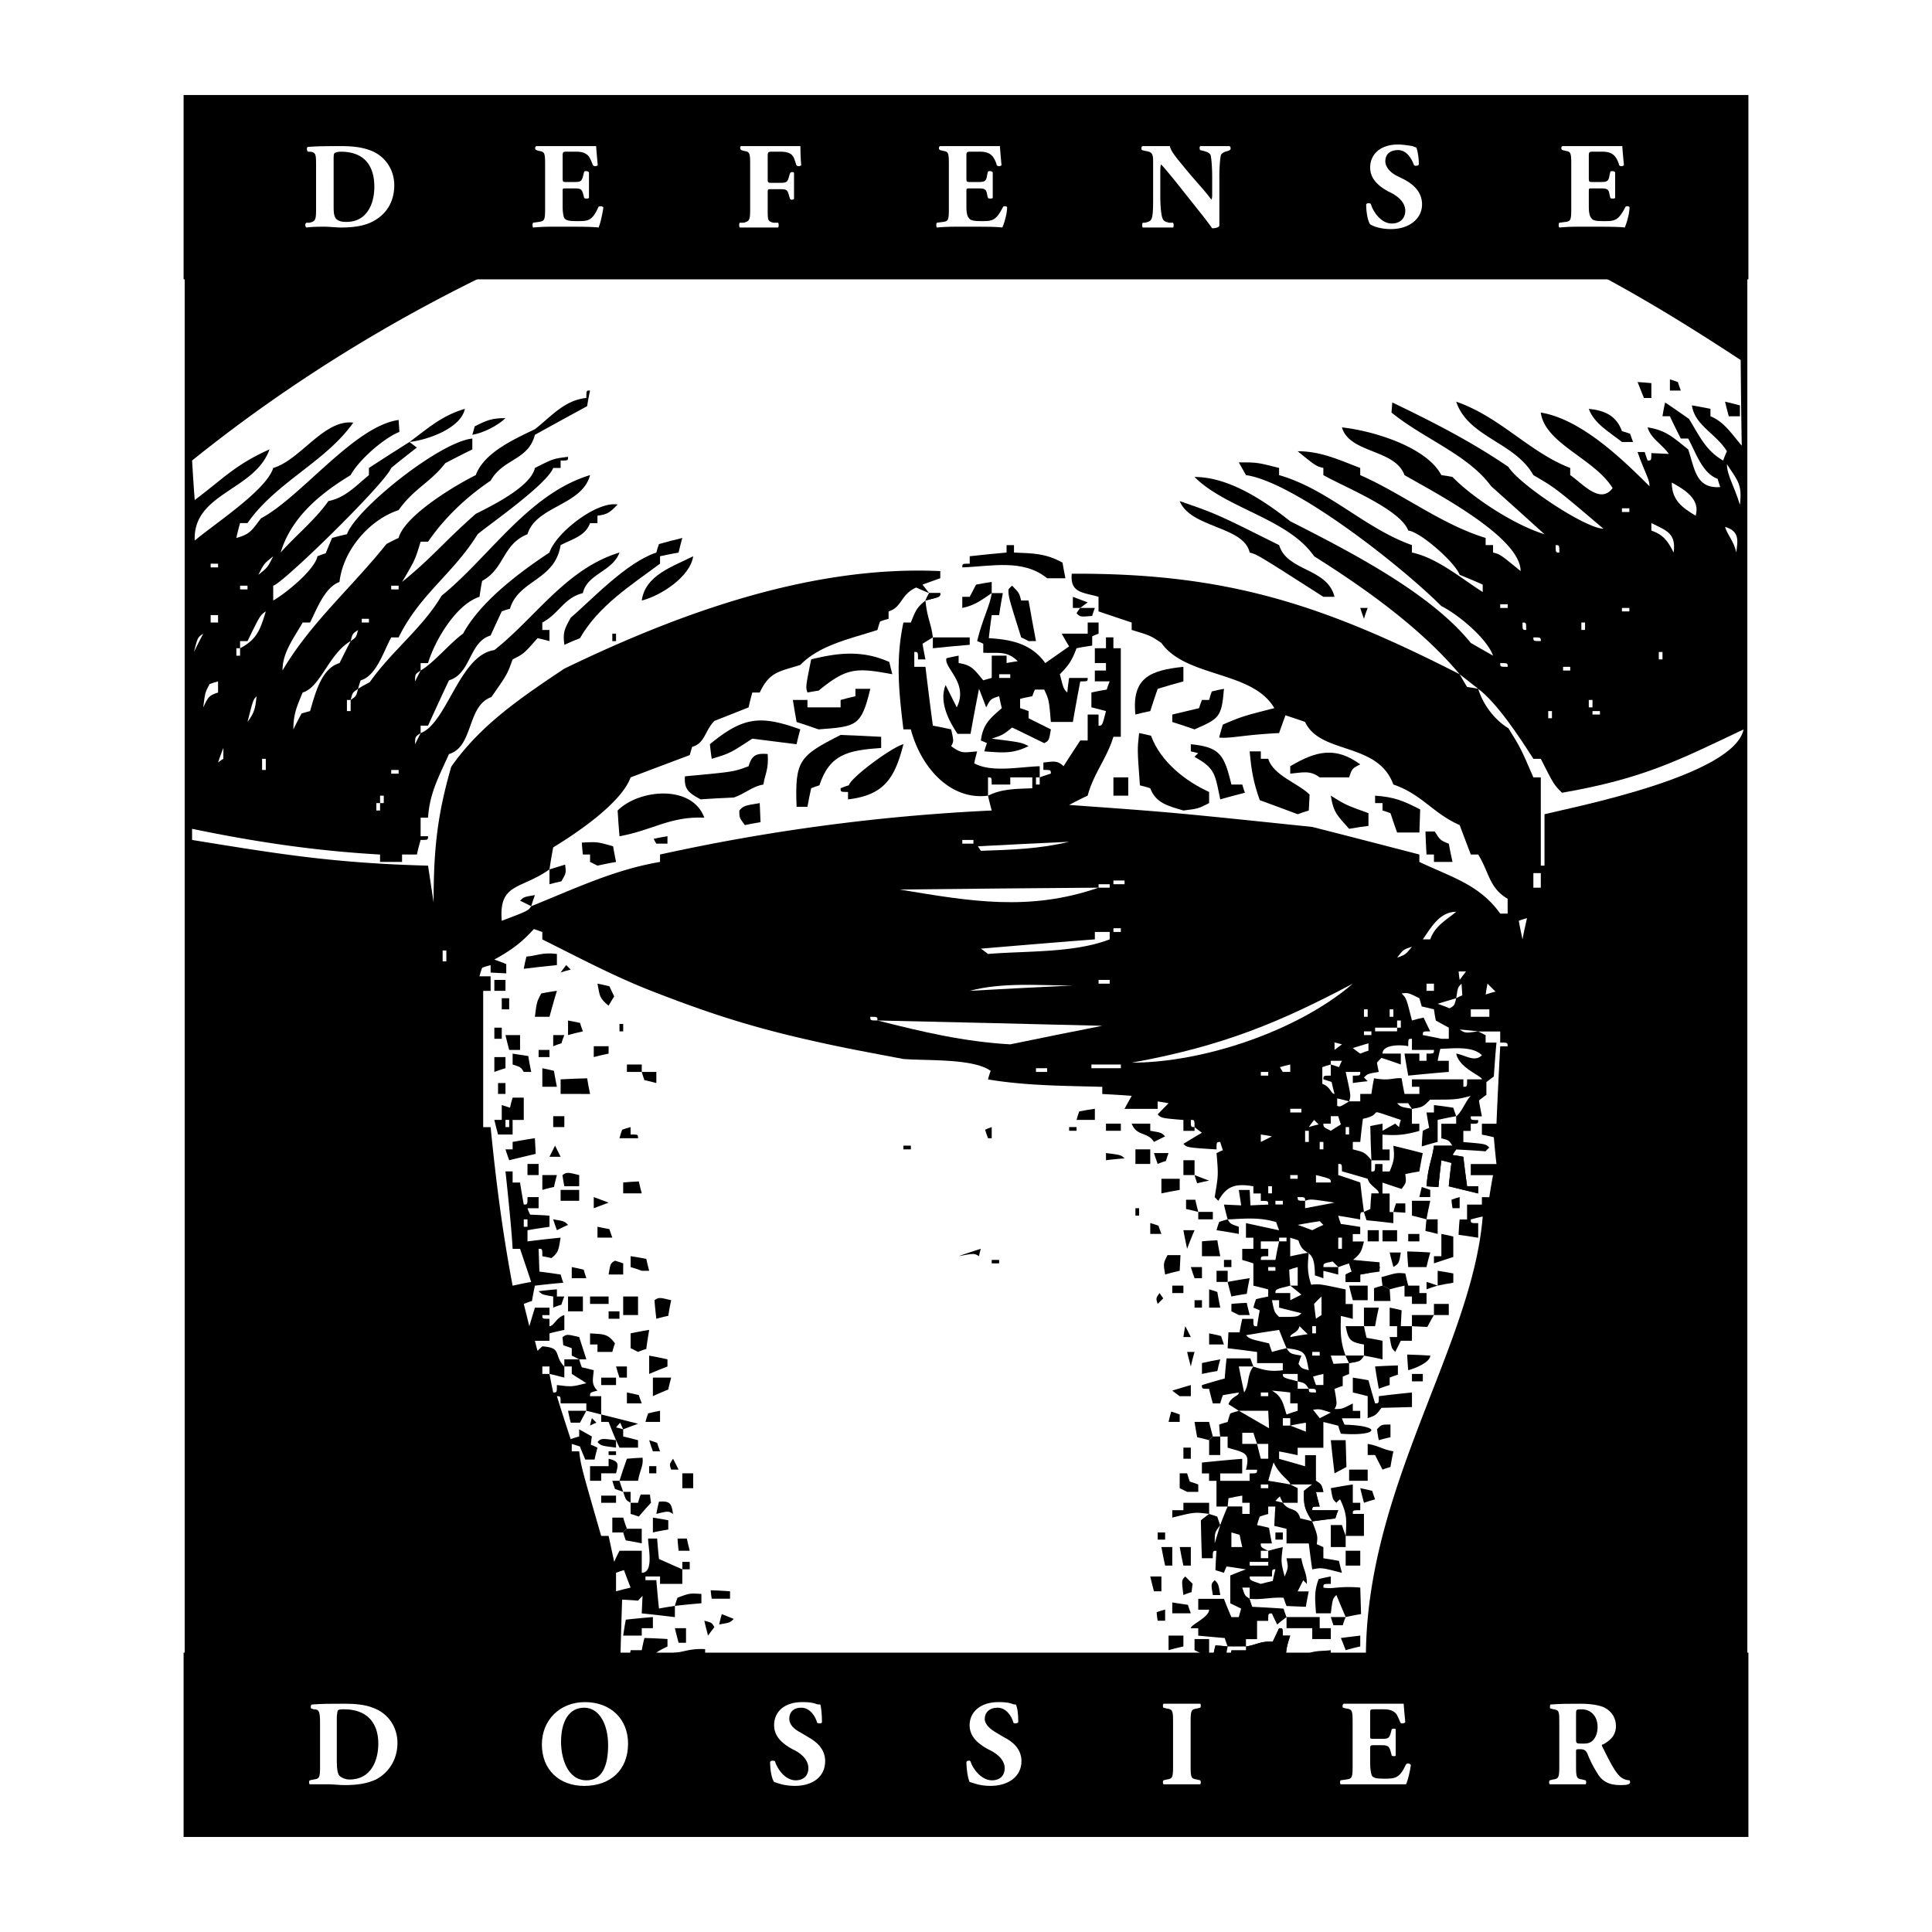 <svg xmlns="http://www.w3.org/2000/svg" width="2500" height="2500" viewBox="0 0 192.756 192.756"><g fill-rule="evenodd" clip-rule="evenodd"><path fill="#fff" d="M0 0h192.756v192.756H0V0z"/><path d="M18.425 171.621V15.82h155.907v155.801H18.425z"/><path d="M67.334 160.221c-.529.08-1.059.158-1.587.266-.106-.953-.185-1.906-.264-2.832h-1.085v-.369h1.455v.74h2.222v-1.455c-.793-.344-1.561-.688-2.328-1.031-.08-.688-.132-1.375-.185-2.037h-.899c-.026.74.635 3.412-.635 3.412v-2.195h-2.222c-.186.371-.371.74-.529 1.111-.186-.873-.371-1.746-.556-2.592h-.741c-2.01-6.957-2.01-6.957-2.195-8.439h-.741v-.74c.265.08.529.158.82.264.158.424.344.848.529 1.297h.926c.08-.396.185-.793.291-1.189-.237-.107-.449-.213-.661-.291.026-.291.053-.557.106-.82l-1.27-.715v.715a7.617 7.617 0 0 0-.847.264 256.488 256.488 0 0 1-1.375-4.285c.37 0 .37 0 .37.715h2.566v.74c.476.105.979.238 1.481.371V139.3h-1.111c0-.369 0-.369.74-.555-.635-.635-.449-1.111-.37-2.037-.396-.105-.793-.211-1.19-.291a9.443 9.443 0 0 1-.264-.793h-1.481v.713c-1.111-1.111-.159-1.877-2.195-2.01-.159.133-.317.291-.476.449-.106-.344-.186-.688-.265-1.004h1.455v-.742c.476-.131.979-.236 1.481-.344v-1.48c-.767.211-1.058 1.111-1.481 1.111v-.74c-.714 0-.714 0-.714-.371h.714v-.74h-1.455c-.185.607-.371 1.217-.556 1.852l-.555-2.223c.264-.105.529-.211.82-.291.079-.529.186-1.031.291-1.533a85.63 85.63 0 0 1 2.83-.291c-.105-.291-.185-.557-.265-.82-.714-.105-1.428-.213-2.116-.291a870.83 870.83 0 0 0-.08-2.275c.371 0 .371 0 .371.74.291.053.582.105.899.186.794-.582.741-1.059.926-2.037-1.111.105-2.222.238-3.306.371v-1.111c.714-.133 1.455-.238 2.195-.344v-1.111c-.661-.053-1.296-.078-1.931-.105-.106-.211-.185-.424-.265-.635h1.111v-1.111h-1.111c0 .74 0 .74-.37.74-.132-.74-.265-1.48-.371-2.195h-.741v-1.111h-.714c0-.025.608 5.529.714 7.725h.741a411.23 411.23 0 0 1 1.111 3.307c-.634.105-1.243.238-1.852.371-1.005-5.291-1.667-10.477-2.195-15.818h-.741V98.86h.741v-1.455h-1.111c.079-.291.159-.582.265-.848.264-.105.555-.186.846-.264v.74l1.561.08v-.927a22.19 22.19 0 0 0-1.19-.45c1.667-.926 2.671-1.64 3.942-3.042.264.08.555.185.846.291v.741c3.593 1.788 7.141 3.678 10.868 5.133 5.308 2.072 9.536 3.479 15.316 4.807 3.298.758 5.137 1.104 9.843 1.99 2.196.186 7.009-.08 8.703 1.191a7.746 7.746 0 0 0-.264.846c3.781.635 7.539.635 11.4.74v.715c.979.053 1.957.105 2.936.186-.238.422-.475.846-.713 1.295h3.305v-.74c.346.053.715.105 1.086.186-.371.369-.74.74-1.086 1.111.371.369.371.369 2.566.555v1.084h1.111v-.369c.238.184.477.369.74.555-.635.371-1.242.74-1.852 1.111.371.369.371.369 3.307.555 0-.74 0-.74.371-.74.078.266.158.529.264.82-.211.08-.424.186-.635.291.186 2.195.186 2.195-.186 4.391.107.105.238.238.371.371.82-1.535 1.771-1.746 3.492-1.455v.715h.74v.74c.74 0 .74 0 .74.369l-1.771.08-.08-1.535h-1.084c.078.504.158 1.006.238 1.535-.582-.027-1.164-.053-1.721-.08.107.477.238.979.371 1.482 1.799-.08 3.121-.238 4.84.264.08.266.186.529.291.82a720.995 720.995 0 0 1-3.305-.715v1.455h.74v1.111h-1.111v1.111c.371.105.74.211 1.111.344v2.223c.475.105.979.238 1.48.369v.715c-.424.08-.82.158-1.217.264a7.922 7.922 0 0 0-.264.848c.211.078.422.158.635.264a35.053 35.053 0 0 0-.266 1.588c-.369 0-.369 0-.369-.74h-1.111a25.46 25.46 0 0 0-.266 1.348h-1.109c-.027.529-.055 1.059-.08 1.588.979.105 1.957.238 2.936.369v1.111h2.566v.715c-1.217.133-1.746.027-2.936-.371-.107-.291-.213-.555-.291-.818h-2.381c-.08.66-.133 1.322-.186 2.01a58.8 58.8 0 0 0-2.275.66c0 .371 0 .371.715.371.105.477.238.953.371 1.455h.74c.078-.291.158-.557.264-.82a32.437 32.437 0 0 1 1.588-.264c0 .369-.74.369-1.031 1.164.344.211.688.422 1.031.66-.291.08-.582.158-.848.266-.105.264-.184.555-.264.846-.291.08-.582.158-.846.264.025.398.053.795.105 1.191h.74v1.111c1.719.502 2.275.475 1.826 2.195h1.109c0 .369 0 .369-.74.369v.742h-2.936v-.742h2.195v-1.455c-1.35.107-2.699.238-4.021.371v1.084h.715v.742h.74v2.564h1.111a39.241 39.241 0 0 0-.74 1.852c-.105-.291-.213-.582-.291-.846a14.439 14.439 0 0 0-.82-.264c-.291.211-.555.422-.82.633.027 1.244.053 2.514.105 3.783H121c0-.74 0-.74.369-.74-.053.635-.078 1.27-.105 1.932.264.078.555.158.846.264.08-.211.16-.424.266-.635.635.08 1.27.186 1.932.291-.529.186-1.059.396-1.562.609v2.777c.344.158.715.344 1.086.529-.08.264-.16.555-.238.846h-.74a49.925 49.925 0 0 1-.742-1.826h-2.564v1.086h1.084c0 .766-1.826 1.48-1.826 1.852h.742v.74c.873.08 1.746.158 2.645.238.08.264.186.555.291.846-.424-.053-.82-.078-1.217-.105-.105.396-.186.793-.264 1.217.211.08.422.158.635.264-.107.398-.186.795-.266 1.217h1.111v1.086h-1.852v-.742h-1.826c.238.609.477 1.217.742 1.852h4.391c.105-.74.238-1.48.371-2.195 1.295-.184 1.295-.184 3.305.344h.742v-.713c-.742 0-.742 0-.742-.371h.742c-.133-1.242-.027-1.746.369-2.936h-.74c0-.74 0-.74-.371-.74l-.635 1.348c-1.189-.078-1.561.291-2.67.477v-.74h1.109v-1.826h1.111c0-.74 0-.74.371-.74.158.371.344.74.529 1.111.289-.264.607-.502.926-.74a14.304 14.304 0 0 1-.291-.846c-1.059-.08-2.09-.133-3.123-.186-.105-.266-.184-.529-.264-.795 1.297.107 2.17-.184 3.387-.105.078.266.184.529.291.82l1.93.08c.08-.529.186-1.033.291-1.535h-1.111l.557-1.111c.105.107.238.238.369.371 0-1.111-.369-1.455-.555-2.566h-1.48c.184.926.184.926-.186 1.826-.371-1.455-.371-1.455-.186-2.938-.502.107-.979.238-1.455.371-.74-.371-.74-.371-.74-.74h1.111a35.669 35.669 0 0 1-.291-1.561 20.35 20.35 0 0 0-1.191-.266c.08-.291.16-.582.266-.846.264-.105.555-.186.846-.264v-.742h.715c-.053.635-.08 1.27-.105 1.932.396.08.793.186 1.217.291v1.455h2.221c.105.846.213 1.719.344 2.592.926-.186.926-.186 2.963.344-.105-.396-.211-.793-.291-1.189-.529-.107-1.059-.186-1.561-.266v-1.111c-.238-.105-.449-.211-.66-.291.105-.818.105-.818-.451-2.273a62.434 62.434 0 0 1 2.303-.291c.078-.291.184-.557.291-.82h-2.594c0-.371 0-.371.742-.371-.133-.502-.266-.979-.371-1.455h.74c-.186-.74-.186-.74-.74-1.109v-2.566h-1.084v1.111c-.873-.266-1.746-.504-2.594-.742v-.74c.609.105 1.217.238 1.852.371v-.74h2.566v-2.566c.477.105.979.238 1.482.369.078.266.158.529.264.795 3.66.289 4.297-.781.371-.9-.107-.211-.186-.422-.266-.635h1.826v-.74h-.742v-.74c-1.084.555-1.084.555-1.824.555.264-.475.264-.475 0-2.01.264-.105.529-.211.82-.291v-.926c.211-.105.422-.186.635-.264v-1.086c1.111-.186 1.111-.186 1.48-.74h-1.824c-.557-1.455-.504-2.406-.477-3.967.396.078.793.184 1.189.291v-1.482h-.713v-1.455c-2.592-.555-2.592-.555-3.439-.477-.396-1.217-.369-1.904-.238-3.199-.635.105-1.242.238-1.852.369v-1.852c.266.08.529.16.82.266.555 1.877 1.641.422 1.641 3.49.264.08.555.186.846.291v-.74c.477.105.979.238 1.482.371v-.74c.344-.133.713-.266 1.084-.371.08.264.158.529.264.82a4.25 4.25 0 0 0-.607.291v.74h1.455v-.74c3.559-.594 1.635-1.238-.742-1.455.795-.635.873-.873 1.111-1.852h-1.111v-.74h.742v-.715c-.662-.105-1.297-.211-1.932-.291a13.941 13.941 0 0 1-.264-.82c.713.105 1.453.238 2.195.371 0-.74 0-.74.369-.74.08.264.158.529.266.818.873.08 1.771.186 2.67.291v-1.109h-.369v-1.852h-.715v-1.086c.635.213 1.27.424 1.904.635.477-.635.477-.635.371-1.48.449-.105.926-.186 1.402-.266.105-.607.211-1.217.344-1.824-.979-.264-1.957-.502-2.938-.74.133 1.164.08 1.48-.369 2.564h-.715v-.74h-.74c0 .74 0 .74-.371.74v-1.109h1.826v-1.086h-.715v-1.48c1.482.105 2.248.025 3.678-.371v-.713h-.74v-1.482c1.084-.186 1.084-.186 1.824-.926 2.592 0 2.592 0 4.047-.369-.477.449-.926 1.666-1.455 2.035v.742h-1.48v1.453c.74.186.74.186 1.111.742h-1.852c-.186 1.455-.557 1.824-.742 4.047.398.025.795.053 1.191.08.08-.9.186-1.799.291-2.672.316.078.662.158 1.006.264a61.698 61.698 0 0 0-.266 2.328l2.936.715v-.715h-1.109c-.133-.979-.266-1.957-.371-2.936-.371-.08-.74-.133-1.084-.186.105-.186.238-.371.369-.557.979.053 1.959.107 2.938.186.105-.133.236-.264.369-.371-.369-.369-.369-.369-2.592-.555v-1.111h.74v-.713c.74 0 .74 0 .74-.371-.74 0-.74 0-.74-.371h1.111c-.105-.527-.211-1.057-.291-1.586.238-.186.477-.371.74-.557v-1.27c.238-.184.477-.369.74-.555.08-1.137.16-2.275.266-3.387h-1.084v-.74c-.266-.133-.504-.264-.742-.369h2.197v1.109c.74 0 .74 0 .74.371h-.74c-.133 2.566-.266 5.131-.371 7.725h-1.455v1.084c.396.08.793.158 1.189.264.08.873.16 1.773.266 2.672h-2.566v1.111h2.223a51.99 51.99 0 0 0-.371 2.195h-.74v.74h-1.48v1.482h-.742c-.053.502-.078 1.004-.105 1.533.635.08 1.297.186 1.957.291v-1.455c-.74 0-.74 0-.74-.369.396-.105.793-.211 1.191-.291-1.131 13.896-13.234 29.08-11.48 47.691h37.508v2.197H19.164v-2.197h42.641c.079-3.174.158-6.32.264-9.469.529.027 1.058.053 1.587.105.132-.158.291-.316.449-.477l-.079 1.746c1.084.105 2.195.238 3.307.371l.001-1.12z" fill="#fff"/><path d="M62.176 169.055v-1.109h.74v1.109h-.74zM65.139 165.379c.502.08 1.005.158 1.535.266.185-.266.37-.504.555-.742 1.032-.078 1.587-.449 3.122-.369v.926c.211.078.423.186.662.291v.74h-1.111v-.74c-1.693-.213-2.751.555-4.417.74v1.084H64.4c.105.477.238.979.37 1.48h-1.11v-1.852c-1.508-.369-.926-1.322-.741-2.564h1.111a16.1 16.1 0 0 1 .265-1.217c.767.025 1.534.053 2.301.105v.74c-1.113.557-1.113.557-1.457 1.112z"/><path d="M67.704 167.574v.74h-.74v.74h-1.825v-1.109h1.455c.08-.238.159-.451.265-.662.264.08.555.186.845.291zM70.641 169.055c-.132-.502-.265-1.004-.37-1.48.741.186.741.186 1.005.635a23.84 23.84 0 0 0-.635.845zM72.122 169.055v-.74h.714v.74h-.714zM115.873 169.055c-.078-.502-.131-1.004-.186-1.48.451-.477.451-.477 1.27-.713v-1.111c.504-.055 1.033-.08 1.562-.105.078.396.184.793.289 1.217h-1.109c.105.713.238 1.453.369 2.193l-2.195-.001zM122.486 164.268c-.186.926-.186.926.186 1.482.053-.371.105-.742.186-1.111h1.455v-.371c1.109-.184 1.48-.555 2.67-.477.213-.449.424-.898.635-1.348.371 0 .371 0 .371.74h.74c-.396 1.189-.502 1.693-.371 2.936h-.74c0 .371 0 .371.74.371v.713h-.74c-2.01-.527-2.01-.527-3.305-.342a51.354 51.354 0 0 0-.371 2.193h-4.391c-.266-.635-.502-1.242-.742-1.852h1.826v.742h1.852v-1.084h-1.111c.08-.424.158-.82.266-1.217-.213-.107-.424-.186-.635-.266.078-.424.158-.82.264-1.217.395.028.791.055 1.215.108z"/><path d="M126.533 168.314v.74h-1.852v-1.109c.61.106 1.217.237 1.852.369zM128.357 169.055c.477-1.613 2.17-2.035 3.678-2.193v1.084c.926-.186.926-.186 2.646.264.078.266.184.555.289.846h-4.047c0-.74 0-.74-.344-.74v.74l-2.222-.001zM126.533 168.314c.08-.291.158-.582.266-.846.264-.105.527-.186.818-.266.107.371.238.742.371 1.111l-1.455.001zM67.704 167.574v-1.084c.371.158.741.344 1.111.529l-1.111.555zM119.551 166.861v-1.111h1.455v1.111h-1.455zM133.518 166.861c.078-.529.158-1.059.264-1.588.635.025 1.27.053 1.932.105v1.111c-.743.107-1.484.24-2.196.372z"/><path d="M64.768 166.119v.371h-1.11v-.371h1.11z" fill="#fff"/><path d="M130.211 166.49c-.08-.371-.133-.74-.186-1.111.66-.793 1.771-.607 2.75-.74v1.111a71.02 71.02 0 0 0-2.564.74zM73.207 166.119c.079-.291.158-.582.264-.846.847-.08.847-.08 1.217.291-.371.37-.371.37-1.481.555z"/><path d="M122.486 164.268h1.826v.371h-1.455c-.08.369-.133.74-.186 1.111-.37-.557-.37-.557-.185-1.482zM125.422 165.75v-.742h1.482c0 .371 0 .371-1.482.742z" fill="#fff"/><path d="M119.92 165.008c-.264-.131-.502-.264-.74-.369v-1.111h1.455v1.48h-.715zM116.588 164.639v-1.455h1.48v1.084a22.85 22.85 0 0 0-1.48.371zM134.258 164.639c-.158-.424-.318-.82-.477-1.217.635-.08 1.27-.158 1.932-.238v1.084c-.504.105-.979.238-1.455.371zM67.704 163.898c-.132-.504-.264-.98-.371-1.455h1.111v1.455h-.74zM128.357 161.332h3.309v1.111h1.109v1.084h-1.852v-1.084h-2.566v-1.111zM62.176 163.184c.079-.529.158-1.059.265-1.588.898-.105 1.798-.184 2.698-.264v1.111h-1.111v.74l-1.852.001zM70.641 163.184c-.132-.504-.265-1.006-.37-1.482.741.186.741.186 1.005.637-.212.263-.423.554-.635.845zM134.258 161.332c-.105.264-.211.529-.291.82h-.926c-.107-.291-.186-.557-.266-.82h1.483zM71.751 162.072c.08-.344.158-.688.265-1.031.397.158.793.316 1.19.477-.37.369-.37.369-1.455.554zM115.502 161.701c-.053-.289-.078-.582-.105-.846.266-.105.557-.186.848-.264v1.109l-.743.001zM134.258 161.332c-.318-.74-.635-1.482-.926-2.195-.371.369-.371.369-.557 1.824h-1.48c-.08-1.375-.213-2.115.264-3.412a16.21 16.21 0 0 1 1.217-.264v.74c-.74 0-.74 0-.74.369.926.186 1.482-.184 3.678 0 .025.873.053 1.746.078 2.646-.53.079-1.032.187-1.534.292zM116.957 160.961v-1.084c.504.08 1.033.158 1.562.238.078.264.184.555.289.846h-1.851zM67.333 160.221c.08-.291.159-.555.265-.82 1.216-.449 1.216-.449 2.38-.371v.928c-.898.077-1.77.157-2.645.263zM71.011 159.506c-.053-.291-.08-.582-.106-.846.635.025 1.27.053 1.931.105v.74l-1.825.001z"/><path d="M124.682 159.506c-.477-.291-.477-.291-.74-1.111h.74v1.111z" fill="#fff"/><path d="M118.068 159.137c-.186-1.482-.186-1.482.186-1.852l.74.74a7.799 7.799 0 0 0-.105.82 7.095 7.095 0 0 0-.821.292zM121.006 159.137c-.186-1.111-.186-1.111.186-1.482.369.371.369.371.555 1.482h-.741z"/><path d="M61.462 158.766v-1.852c.264-.105.53-.186.793-.264.212.582.423 1.164.661 1.744-.502.108-.978.241-1.454.372z" fill="#fff"/><path d="M115.133 158.766a41.058 41.058 0 0 1-.371-1.48h1.111v1.48h-.74z"/><path d="M125.793 158.025c-1.111-.371-1.111-.371-1.111-.74h2.223c0-.715 0-.715.344-.715-.107.371-.186.768-.266 1.164-.397.08-.794.186-1.19.291z" fill="#fff"/><path d="M68.075 156.57v-.74h.74v.74h-.74zM116.244 156.201c-.133-.637-.266-1.244-.371-1.854h1.084v1.854h-.713zM118.068 156.201c-.131-.637-.264-1.244-.369-1.854h1.109v1.854h-.74z"/><path d="M124.682 156.201v-.371h1.852v.371h-1.852z" fill="#fff"/><path d="M134.258 156.201v-1.482h1.455v1.482h-1.455z"/><path d="M126.533 154.719v.74h-.74v-.74h.74z" fill="#fff"/><path d="M67.704 154.719c-.053-.424-.079-.82-.105-1.217h.925c.08.396.186.793.291 1.217h-1.111z"/><path d="M122.857 154.348v-1.455c.264.08.529.16.82.238.078.398.158.795.264 1.217h-1.084z" fill="#fff"/><path d="M134.258 153.236v1.111h-1.482v-2.195h1.111c.105.344.238.715.371 1.084zM62.176 152.893c.105-.131.238-.264.37-.369h1.481v1.455c-.529-.105-1.058-.213-1.587-.291a9.246 9.246 0 0 1-.264-.795z"/><path d="M121.746 152.152c-.186.609-.371 1.217-.555 1.826 0-1.085 0-1.085.555-1.826z" fill="#fff"/><path d="M115.502 153.607v-.715h.742v.715h-.742zM127.248 153.607v-.715h.74v.715h-.74zM134.258 153.236c.105-1.639.131-2.193-.555-3.648a2.164 2.164 0 0 0-.371.344c-.371-.344-.371-.344-.557-1.455a51.99 51.99 0 0 1 2.195-.371v1.826h.742v.74c-.742 0-.742 0-.742.371h1.111v2.193h-1.823zM62.546 152.523a2.436 2.436 0 0 0-.37.369h-1.085v-1.48h1.085c.106.369.238.74.37 1.111zM65.139 152.893v-1.48c.502.08 1.005.158 1.535.264v.926a25.64 25.64 0 0 0-1.535.29z"/><path d="M127.988 149.932h1.482v-1.455c-.266-.133-.504-.266-.742-.371h2.195c-.289.213-.555.424-.82.635-.053 1.455.053 1.826.82 3.041-.396-.105-.793-.211-1.189-.289-.371-1.245-1.111-.61-1.746-1.561z" fill="#fff"/><path d="M130.924 151.781c-.768-1.215-.873-1.586-.82-3.041.266-.211.531-.422.82-.635.105-.133.238-.264.371-.369.555.369.555.369.74 1.109h-.74c.105.477.238.953.371 1.455-.742 0-.742 0-.742.371h2.594a6.946 6.946 0 0 0-.291.82c-.768.079-1.536.185-2.303.29zM62.917 149.932h.741c.079-.291.158-.557.265-.82h.925c.027.264.054.529.106.82-.423.449-.82.898-1.217 1.375a14.186 14.186 0 0 0-.82-.264v-1.111zM120.635 151.043c-1.455-.186-1.455-.186-3.678.369v-.74h1.111v-.74h2.566l.001 1.111zM65.483 151.043c.079-.424.158-.82.264-1.219 1.191-.105 1.244.266 1.402 1.219-.476-.293-.476-.293-1.666 0z"/><path d="M122.486 150.301c.025-.291.053-.555.08-.82.449-.105.898-.184 1.375-.264v.715h.74v1.111h-.74v-.742h-1.455z" fill="#fff"/><path d="M59.98 149.932v-.715h1.482v.715H59.98zM62.176 148.846h.74v1.086c-.475-.266-.475-.266-.74-1.086z"/><path d="M127.988 149.932a9.772 9.772 0 0 0-.74-.186c.133-.158.291-.318.449-.449.08.211.186.422.291.635z" fill="#fff"/><path d="M136.082 149.932c-.131-.504-.264-.98-.369-1.455.396.078.793.158 1.189.264.08.266.186.557.291.848-.369.104-.74.21-1.111.343zM61.806 147.736c.105.369.238.74.371 1.109-.291-.105-.556-.211-.82-.291-.105-.291-.185-.555-.265-.818h.714zM118.439 148.846c-.266-.131-.502-.264-.74-.369v-1.482h.74c.08.266.158.529.264.82.266.08.557.186.848.291v.74h-1.112zM68.075 148.477v-1.482h1.084v1.482h-1.084z"/><path d="M125.793 148.477v-.371h.74v.371h-.74z" fill="#fff"/><path d="M61.806 147.736c.238-.742.476-1.482.741-2.197.502-.053 1.032-.078 1.561-.105.105.848-.265 1.191-.449 2.303l-1.853-.001z"/><path d="M128.729 148.105c-.74-.133-1.48-.264-2.195-.369.158-.609.344-1.219.529-1.826.662 1.375 1.666 1.826 1.666 2.195z" fill="#fff"/><path d="M58.87 147.736v-1.455h1.851v-.742c1.058.266.979.529.741 1.455H59.98v.742h-1.11zM134.602 147.736v-1.111h1.852v1.111h-1.852zM64.768 146.994v-.713h.715v.713h-.715zM133.146 146.994a160.136 160.136 0 0 1-.371-3.307h1.482c.025.873.053 1.773.078 2.672-.396.213-.792.424-1.189.635zM66.964 146.625c-.185-.529-.185-.529.185-1.086.185.344.37.715.555 1.086h-.74zM137.934 146.625a84.717 84.717 0 0 1-.74-1.455h-.74v-1.111c1.111.186 1.48.555 2.566.74a25.263 25.263 0 0 0-.291 1.561c-.266.079-.53.158-.795.265zM118.068 145.539v-1.109h.74v1.109h-.74z"/><path d="M125.422 144.059h1.111v1.48h-.74a41.058 41.058 0 0 1-.371-1.48z" fill="#fff"/><path d="M60.721 145.17v-.371h.741v.371h-.741zM120.635 143.688c.105-.131.238-.264.371-.369h.74v1.852h-1.111v-1.483zM65.139 144.799c-.132-.369-.265-.74-.371-1.111.265.08.529.16.793.266.08.264.185.555.292.846l-.714-.001zM61.462 143.688v.742c-1.482-.186-1.482-.186-1.852-.557.37-.369.37-.369 1.852-.185z"/><path d="M61.462 143.688c-.264-.607-.503-1.217-.741-1.824h-.741v-.74c1.218.291 2.434.607 3.678.926a73.47 73.47 0 0 0-1.481.555v.715c.476.105.979.238 1.481.369v.742h-1.852a18.123 18.123 0 0 1-.344-.743z"/><path d="M125.422 144.059h-1.48v-1.111h1.111c.105.37.238.74.369 1.111z" fill="#fff"/><path d="M121.006 143.318a2.398 2.398 0 0 0-.371.369c-.396-.105-.793-.211-1.191-.291-.105-.529-.184-1.031-.264-1.533h1.455c.105.477.238.951.371 1.455zM137.564 143.688c-.08-.369-.133-.74-.186-1.084.449-.477.449-.477 1.35-.477v1.27c-.396.08-.794.185-1.164.291z"/><path d="M128.729 142.232a26.858 26.858 0 0 1 1.561-.289v.898c-.528-.21-1.06-.423-1.561-.609zM62.176 142.604a6.95 6.95 0 0 0-.714-.186c.132-.158.264-.316.423-.475.079.211.185.422.291.661zM123.598 140.752h2.936l.08 1.746-3.016-1.746z" fill="#fff"/><path d="M58.5 140.752c-.212.396-.424.793-.635 1.191h-.925a19.897 19.897 0 0 1-.265-1.191H58.5zM58.87 142.232c.053-.264.105-.502.184-.74.133.133.292.291.45.451-.212.078-.423.184-.634.289z"/><path d="M128.729 142.232h-.74v-.74h.74v.74z" fill="#fff"/><path d="M64.398 141.863c.079-.291.159-.582.265-.848.397-.105.793-.184 1.19-.264v1.111l-1.455.001zM116.588 141.863c.08-.344.158-.688.264-1.031.266.078.557.184.848.291v.74h-1.112z"/><path d="M131.666 141.492c-.238-.291-.451-.582-.662-.846.662-.08.662-.08 1.771.291-.369.186-.74.37-1.109.555z" fill="#fff"/><path d="M136.453 141.492v-2.195a37.216 37.216 0 0 0-1.482-.369v-1.482c.504.08 1.033.158 1.561.266.213.766.424 1.533.662 2.301.371 0 .371 0 .371-.715a119.32 119.32 0 0 1 3.307-.369v1.453c-1.031.027-2.037.055-3.043.08-.556.739-.556.739-1.376 1.03z"/><path d="M128.357 141.123c-.369-1.164-.422-1.773-1.453-2.381.607.053 1.217.105 1.824.186v1.084h.742v.74c-.37.105-.741.238-1.113.371z" fill="#fff"/><path d="M62.546 140.012v-1.084c.396.078.793.158 1.19.264.079.264.186.529.291.82h-1.481zM65.139 139.297v-1.852h1.825c-.106.396-.212.795-.291 1.191-.529.212-1.032.423-1.534.661zM117.699 139.297a17.063 17.063 0 0 1-.742-.555c.609-.186 1.217-.371 1.852-.557v1.111l-1.11.001z"/><path d="M125.793 139.297v-.369h.74v.369h-.74zM54.822 137.076c.476.105.979.236 1.482.369v-1.111h.74v.742c.476.291.953.607 1.455.926-1.455.369-1.455.369-2.937.184 0 .742 0 .742-.37.742-.131-.637-.263-1.244-.37-1.852zM125.053 136.334c-.688.9-.371 1.746-.926 2.594-.186-.873-.371-1.746-.529-2.594h1.455zM130.58 138.557c.715 0 .715 0 .715.371-.715 0-.715 0-.715-.371zM129.471 137.816c.74.186.74.186 1.109.74h-1.109v-.74z" fill="#fff"/><path d="M137.564 138.557c-.133-.74-.266-1.48-.371-2.223.74-.053 1.508-.078 2.275-.105v.926a7.67 7.67 0 0 0-.82.291v.74c-.371.105-.74.238-1.084.371zM59.98 138.186v-.74h1.482v.74H59.98z"/><path d="M131.295 138.186c-.105-.291-.213-.582-.291-.846.344-.105.688-.186 1.031-.264v1.109l-.74.001zM129.471 137.816c-1.482-.371-1.482-.371-1.482-.74h1.482v.74z" fill="#fff"/><path d="M140.871 137.816v-.74h1.084v.74h-1.084zM61.806 137.445c-.132-.369-.238-.74-.344-1.111h1.084v1.111h-.74z"/><path d="M54.822 137.076h-.713v-.742h.713v.742z" fill="#fff"/><path d="M64.768 137.076v-1.826c.608.105 1.218.238 1.825.371v.713c-.607.238-1.217.477-1.825.742zM119.92 137.076v-1.086c.609-.131 1.217-.264 1.826-.369-.105.369-.213.766-.291 1.164-.529.078-1.031.184-1.535.291z"/><path d="M128.357 134.51c1.932.238 1.879.449 2.223 2.195-.74-.186-.74-.186-1.031-.635.08-.291.186-.555.291-.82-1.111-.186-1.111-.186-1.483-.74z" fill="#fff"/><path d="M140.5 136.705a31.23 31.23 0 0 1-.105-1.561c.768.025 1.533.053 2.301.105-.001.689-1.641 1.323-2.196 1.456zM118.809 136.334c-.131-.502-.264-.979-.369-1.453h.74c-.131.474-.264.951-.371 1.453z"/><path d="M134.258 135.25c.105.238.211.477.344.74-.529.027-1.059.053-1.561.08-.107-.291-.186-.555-.266-.82h1.483z" fill="#fff"/><path d="M134.602 135.99c-.133-.264-.238-.502-.344-.74h1.824c-.369.555-.369.555-1.48.74zM57.786 135.621c-.265-.133-.503-.266-.741-.371v-.74c-.292-.105-.582-.211-.847-.291-.026-.291-.053-.557-.079-.82.45-.291.45-.291 1.667 0l.714 2.223-.714-.001z"/><path d="M136.082 135.25v-1.111c-1.428-.236-1.561-.502-1.824-1.824h1.824c.08.369.158.768.266 1.164a30.39 30.39 0 0 1 1.586.291v1.852c-.635-.134-1.243-.267-1.852-.372z"/><path d="M130.924 135.25v-.369h.742v.369h-.742z" fill="#fff"/><path d="M59.61 134.881v-.742h-.74v-1.111c1.269.107 1.745-.025 2.486 1.006a8.248 8.248 0 0 0-.265.848l-1.481-.001zM63.658 134.881c-.265-.133-.503-.266-.741-.371v-1.482a42.942 42.942 0 0 1 1.852-.344c-.105.635-.211 1.27-.291 1.904-.291.08-.556.185-.82.293z"/><path d="M128.357 134.51c-.502.105-.977.238-1.453.371-.105-.293-.213-.582-.291-.848-1.932-.449-1.932-.449-2.301-.82 1.084-.186 2.195-.369 3.305-.529.238.609.477 1.218.74 1.826z" fill="#fff"/><path d="M140.871 132.314v1.455h-1.111l-.557 1.111c-.369-.371-.369-.371-.555-1.482h.74v-1.084h-.74v-1.852c.396.078.793.158 1.191.264-.027.529-.055 1.059-.08 1.588h1.112zM120.635 134.139v-1.111c.396.08.793.16 1.189.266.08.264.186.555.291.846l-1.48-.001zM118.068 133.398c.053-.371.105-.74.186-1.084.186.344.371.713.555 1.084h-.741z"/><path d="M128.729 133.398c0-.371.742-.371.926-1.084.266.264.529.529.82.793-.582.081-1.164.186-1.746.291zM130.924 133.027v-.713h.371v.713h-.371z" fill="#fff"/><path d="M140.871 132.314v-1.111h2.195c-.238.396-.449.793-.662 1.189-.529-.025-1.031-.052-1.533-.078zM136.082 132.314v-1.852h1.482a36.09 36.09 0 0 0-.371 1.852h-1.111zM60.721 131.574v-.742h1.084v.742h-1.084zM65.483 131.574a48.181 48.181 0 0 1-.186-1.852c.449-.291.449-.291 1.667 0a26.538 26.538 0 0 0-.291 1.561c-.397.078-.793.184-1.19.291z"/><path d="M126.904 129.723h.713v.74c.74.186 1.482.369 2.223.555-.369.371-.369.371-2.223.371-.476-.477-.476-.477-.713-1.666zM131.295 131.574c-.08-.504-.133-1.006-.186-1.482.238-.264.477-.502.74-.74v1.852a6.673 6.673 0 0 0-.554.37z" fill="#fff"/><path d="M62.176 131.203v-1.852h1.481v1.852h-1.481zM123.598 131.203c-.266-.133-.502-.266-.74-.371v-.74a26.43 26.43 0 0 1 1.533-.105c.08.396.186.793.291 1.217l-1.084-.001zM143.066 131.203v-1.111h1.48v1.111h-1.48zM56.674 130.832v-1.48h1.482v1.48h-1.482zM55.193 130.463v-1.111c-1.084-.186-1.084-.186-1.455-.529a45.107 45.107 0 0 1 1.825-.186v.715h.741a7.532 7.532 0 0 0-.292.82c-.29.078-.554.185-.819.291zM119.18 130.463v-.74h.74v.74h-.74zM120.635 130.463v-1.826c.264.08.529.158.82.266.078.502.186 1.031.291 1.561l-1.111-.001zM58.87 130.092v-.74h1.851v.74H58.87zM115.502 130.092c-.184-.555-.184-.555.186-1.084.107.158.238.344.371.529l-.557.555zM137.934 128.268c.238.105.477.238.715.369.027.371.053.768.08 1.164h-1.641v-1.27c.264-.105.555-.185.846-.263z"/><path d="M138.648 128.637c-.238-.131-.477-.264-.715-.369-.053-.291-.078-.584-.105-.848 1.561-.449 1.561-.449 2.381-.369.08.396.186.793.291 1.217h1.111v.74h.713v1.084h-1.453v-.74h-.742v-1.084c-.502.105-1.004.238-1.481.369z"/><path d="M128.729 128.268c.371.291.742.58 1.111.898l-1.111.557v-.715h-1.48c-.001-.371-.001-.371 1.48-.74z" fill="#fff"/><path d="M134.971 129.723c-.131-.504-.264-.979-.369-1.455h1.852v1.455h-1.483zM122.486 127.896a55.43 55.43 0 0 1 2.195-.371 28.865 28.865 0 0 0-.291 1.562c-.529.078-1.031.158-1.533.264-.132-.503-.265-.978-.371-1.455zM116.957 129.008v-.74h1.111v.74h-1.111zM143.436 128.268c-.369.105-.74.238-1.111.369v-.74c.37.105.741.238 1.111.371z"/><path d="M128.729 128.268c-.053-.529-.078-1.059-.105-1.588.266-.105.555-.186.848-.264v1.852h-.743z" fill="#fff"/><path d="M143.436 128.268v-1.482c.504.08 1.033.158 1.561.266v.926c-.528.077-1.058.182-1.561.29zM122.486 127.896h-1.111v-1.111h1.111v1.111zM134.602 126.045c.105-.133.238-.238.369-.344l2.672.238v.926c-.66.078-1.295.186-1.93.291v.74h-1.455v-.74c.186-.105.396-.213.607-.291-.105-.291-.183-.556-.263-.82zM57.044 127.525v-1.109c.396.078.793.158 1.19.264.079.264.159.555.265.846l-1.455-.001zM119.18 127.525c-.131-.369-.264-.74-.371-1.109h1.111v1.109h-.74zM60.721 127.156c.186-1.111.186-1.111.635-1.377.265.08.529.16.82.266v1.111h-1.455zM116.244 127.156c-.186-1.111-.186-1.111.238-1.932h1.295c-.025.502-.053 1.031-.078 1.561-.504.106-.978.238-1.455.371zM64.028 126.785c-.37-.133-.741-.264-1.111-.369v-1.086c.503.08 1.032.16 1.561.266.08.396.186.793.291 1.189h-.741z"/><path d="M126.533 126.785v-.369h.715v.369h-.715z" fill="#fff"/><path d="M122.115 126.416v-.715h.742v.715h-.742z"/><path d="M133.518 126.416h-1.482c0-.371 0-.371.926-.557.184.186.37.371.556.557z" fill="#fff"/><path d="M139.02 126.416c-.133-.504-.266-.98-.371-1.455h1.111c-.186 1.084-.186 1.084-.74 1.455zM140.5 126.416a31.23 31.23 0 0 1-.105-1.561c.768.025 1.533.053 2.301.105-.131.475-.264.951-.371 1.455l-1.825.001zM98.943 126.045v-.344h.742v.344h-.742zM143.066 126.045v-.715h.74v-2.221c.396.078.793.158 1.189.264v2.037c-.659.211-1.294.424-1.929.635z"/><path d="M125.793 125.701c0-.371 0-.371.74-.371v-.74h-.74v-.74h1.824c-.131.607-.264 1.217-.369 1.852l-1.455-.001z" fill="#fff"/><path d="M95.638 125.33c.74-.264 1.481-.502 2.221-.74a6.017 6.017 0 0 0-.184.74c-.476-.291-.476-.291-2.037 0zM119.92 125.33v-1.48c.504-.053 1.006-.08 1.535-.105.078.529.186 1.057.291 1.586l-1.826-.001zM118.439 124.59c-.133-.635-.266-1.242-.371-1.852h1.111a42.01 42.01 0 0 0-.74 1.852z"/><path d="M133.518 124.59v-1.111h.369v1.111h-.369zM127.617 123.85v-.371h.74v.371h-.74z" fill="#fff"/><path d="M136.453 123.85v-1.111h1.111v1.111h-1.111zM137.934 123.85v-1.111h1.455v1.111h-1.455zM140.5 123.85v-.74h1.111v.74H140.5zM59.61 123.479v-1.084l1.191.238c.08.264.185.555.291.846H59.61zM114.762 123.109v-1.086c.266.08.529.16.82.266.08.264.186.529.291.82h-1.111zM122.486 121.654c.266.449.266.449 1.111.74v.715a60.947 60.947 0 0 0-2.223-.371c.08-.291.158-.555.266-.82.264-.106.555-.186.846-.264zM142.324 121.654h1.111v1.455c-.422-.107-.818-.213-1.217-.291.028-.396.053-.795.106-1.164zM55.563 122.738c-.132-.371-.265-.74-.37-1.084 1.111.186 1.111.186 1.481.555-.37.158-.741.344-1.111.529z"/><path d="M130.924 122.738c-.502-.186-.979-.371-1.453-.529a50.94 50.94 0 0 1 2.195-.369l.369.369c-.369.158-.74.344-1.111.529zM52.256 122.395v-.74h.371v.74h-.371z" fill="#fff"/><path d="M119.551 120.914h1.455v.74h-1.455v-.74zM142.324 121.654c-.502-.133-.979-.266-1.453-.371v-1.48h1.824c-.131.607-.263 1.217-.371 1.851zM113.281 121.283v-.74h.369v.74h-.369zM139.02 120.914a7.7 7.7 0 0 1 .264-.848h.926v.926c-.398-.025-.794-.053-1.19-.078zM119.551 120.914c-.424-.107-.82-.213-1.217-.291v-.926h.926c.078.397.183.793.291 1.217z"/><path d="M136.082 120.914c-.131-.98-.264-1.957-.369-2.938-.742-.264-1.482-.502-2.195-.74v-1.111c.369 0 .369 0 .369.74.848.238 1.693.477 2.566.742.211.766 1.111 1.004 1.111 1.455h-.74c-.053.502-.08 1.031-.107 1.561-.211.078-.422.184-.635.291z" fill="#fff"/><path d="M59.24 120.543v-1.111c.477.186.979.371 1.481.555-.503.185-1.004.37-1.481.556z"/><path d="M130.211 119.803c.529-.186.529-.186 2.936.184l-2.936.557v-.741z" fill="#fff"/><path d="M144.918 120.543c-.055-.291-.08-.582-.105-.846.264-.107.527-.186.818-.266v1.111l-.713.001z"/><path d="M127.248 120.172v-.369h.74v.369h-.74z" fill="#fff"/><path d="M55.933 119.803v-1.086h1.853v1.086h-1.853z"/><path d="M130.211 119.803c-.74 0-.74 0-.74-.371.74 0 .74 0 .74.371z" fill="#fff"/><path d="M141.611 119.432c.08-.344.158-.688.238-1.006.264.08.555.186.846.291v.715h-1.084zM62.176 119.062v-1.086c.502-.053 1.031-.078 1.561-.105.079.396.186.793.291 1.191h-1.852zM115.873 119.062v-1.455h1.826v1.109c-.609.108-1.217.214-1.826.346z"/><path d="M126.533 119.062v-.715h.371v.715h-.371z" fill="#fff"/><path d="M144.918 114.301c.105.105.236.238.369.369a6.377 6.377 0 0 0-.369.557c.344.053.713.105 1.084.186.105.979.238 1.957.371 2.936h1.111v.715l-2.938-.715c.08-.793.158-1.561.266-2.328-.344-.105-.689-.186-1.006-.264a86.902 86.902 0 0 0-.291 2.67c-.396-.025-.793-.053-1.191-.078.186-2.223.557-2.592.742-4.047l1.852-.001zM54.109 118.717v-1.48h1.454c-.105.396-.211.793-.291 1.189-.397.08-.794.185-1.163.291zM56.304 118.348a16.5 16.5 0 0 1-.186-1.111c.45-.291.45-.291 1.667 0v1.111h-1.481zM119.18 117.236c.477.186.951.371 1.455.555-.396.08-.793.16-1.191.266-.106-.291-.184-.555-.264-.821z"/><path d="M131.295 117.977v-.74c1.48.371 1.48.371 1.48.74h-1.48zM128.729 117.607v-.371h.742v.371h-.742z" fill="#fff"/><path d="M52.627 117.236v-1.111h1.111v1.111h-1.111zM119.18 117.236h-1.111v-1.48h1.111v1.48zM113.281 116.125v-1.455h1.48v1.455h-1.48zM115.502 116.125c-.131-.369-.264-.74-.369-1.084h1.455a9.843 9.843 0 0 0-.266.793c-.289.08-.554.186-.82.291zM50.801 115.756c-.132-.371-.264-.742-.37-1.086h.714v-.74c.741-.131 1.481-.264 2.222-.369l.079 1.561c-.899.21-1.771.421-2.645.634zM110.344 115.756v-.715c1.482.186 1.482.186 1.854.529-.636.053-1.245.106-1.854.186z"/><path d="M136.824 115.756c-.662-.848-.848-.82-1.854-1.086v-.74h.742c.078-.768.158-1.533.264-2.301 2.461-.529-.211-1.217 3.783.105-.08.238-.133.477-.186.715-.133-.133-.266-.238-.371-.344l-1.27.713v-.713c-.422.078-.82.158-1.217.238.029 1.137.056 2.274.109 3.413z" fill="#fff"/><path d="M54.822 115.412l.556-1.111.555 1.111h-1.111zM90.135 114.67v-.369h.741v.369h-.741z"/><path d="M131.666 114.67v-.74h.369v.74h-.369z" fill="#fff"/><path d="M145.287 111.363c-.635.107-1.242.238-1.852.371v2.195c-.529.133-1.057.291-1.586.449.025-.529.053-1.057.105-1.561.211-.105.424-.211.635-.291a40.31 40.31 0 0 1-.266-1.533h.742v-.74c.635.078 1.27.158 1.93.264.081.264.187.557.292.846zM115.133 113.93c-.635-1.031-1.719-.529-2.223-1.824h1.852v.713c1.111.186 1.111.186 1.482.557-.371.185-.742.368-1.111.554z"/><path d="M125.793 113.93v-.74c.371.053.74.105 1.111.186l-1.111.554zM130.211 113.93v-1.111h.369v1.111h-.369z" fill="#fff"/><path d="M61.806 113.561c.08-.291.159-.582.265-.848.264-.105.556-.186.846-.264v.74c.741 0 .741 0 .741.371l-1.852.001zM98.574 113.561c-.105-.291-.211-.582-.291-.848.211-.105.424-.186.66-.264v1.111l-.369.001zM49.69 113.189c-.132-.502-.264-.979-.37-1.455h.74v-1.48c.265.078.529.158.82.264.079-.344.159-.688.264-1.006h1.111v2.223h-1.111v1.455l-1.454-.001z"/><path d="M134.258 113.189v-.74h.344v.74h-.344z" fill="#fff"/><path d="M106.668 112.818v-.369h.74v.369h-.74zM110.344 112.818v-.713h1.482v.713h-1.482z"/><path d="M132.775 112.818c-.74-.369-.74-.369-.74-.713h.74v-.742h.742c.078.266.158.529.264.82-.343.213-.687.424-1.006.635zM50.432 112.449v-.715h.37v.715h-.37z" fill="#fff"/><path d="M55.193 112.449v-1.086h1.111v1.086h-1.111z"/><path d="M119.18 112.449c-.371 0-.371 0-.371-.715.371 0 .371 0 .371.715zM130.58 112.449c.16-.238.344-.477.529-.715l.449.449c-.343.081-.66.161-.978.266z" fill="#fff"/><path d="M107.408 111.734c.08-.291.16-.582.266-.846.502-.107 1.031-.186 1.561-.266v1.111l-1.827.001z"/><path d="M128.729 110.994v-.371h1.111v.371h-1.111zM134.602 109.883c-.898.555-.898.555-1.191.449v-.74c.396.08.794.185 1.191.291zM140.871 110.623c-1.111-.186-1.111-.186-1.482-.555h1.111c.105.186.238.37.371.555zM134.602 109.883c.186-.555.186-.555-.344-2.936h1.455c0 .369 0 .369-.742.369v.74c.477-.078.98-.131 1.482-.184l-.371-.371c.371-.371.371-.371 1.482-.555-.08-.318-.133-.635-.186-.926.133-.16.291-.318.449-.477.635.211 1.27.422 1.932.662v-1.086h-1.826c0-.926 1.852-.898 2.566-.74 0-.74 0-.74.371-.74v1.111h2.195c0 .369 0 .369-.742.369v.715h-.713v-.715h-1.482c.107.715.238 1.455.371 2.195 1.35-.131 2.697-.264 4.047-.369v-1.111h-1.111c.08-.396.16-.795.266-1.191 1.189-.025 3.201-.316 4.152.637-.74.74-1.666-.027-2.566-.16.291 1.455 2.566 2.223 2.566 2.566h-1.48c0 .74 0 .74-.371.74v-.74h-5.131v.74h.74v.715h-1.482c-.105-.529-.211-1.059-.289-1.561-.82-.08-1.191.291-2.752 0a26.703 26.703 0 0 0-.264 1.561h-1.111v.74c-.371.002-.742.002-1.111.002z" fill="#fff"/><path d="M49.69 109.143v-1.086h.741v1.086h-.741zM55.933 109.143v-1.455c.873-.053 1.746-.08 2.646-.105.079.502.185 1.031.292 1.561l-2.938-.001z"/><path d="M132.775 106.207v1.109c-.74 0-.74 0-.74.371.266.08.529.158.82.264.078.398.186.795.291 1.191-.371 0-.371-.715-1.217-1.006v-1.666c.264-.105.555-.185.846-.263z" fill="#fff"/><path d="M54.109 108.428v-1.852c.369.08.767.158 1.163.266.08.527.186 1.057.291 1.586h-1.454zM64.028 106.947h1.455v1.109c-.397-.105-.794-.211-1.19-.289a13.98 13.98 0 0 1-.265-.82z"/><path d="M125.793 107.316v-.369h.74v.369h-.74z" fill="#fff"/><path d="M49.321 106.947v-1.482h1.111v1.111a17.43 17.43 0 0 0-1.111.371zM52.256 106.947c-.291-.477-.291-.477-1.111-.74v-1.086c.502.08 1.032.16 1.561.238.08.529.186 1.059.292 1.588h-.742zM64.028 106.947h-1.481v-.74h1.481v.74z"/><path d="M103.361 106.947v-.371h1.111v.371h-1.111zM127.988 106.947c-.105-.16-.211-.318-.291-.477.344-.105.688-.186 1.031-.264v.74l-.74.001zM108.891 106.576v-.369h2.936v.369h-2.936zM132.775 106.207v-.371h1.111c-.105.211-.211.424-.291.635-.29-.106-.554-.186-.82-.264zM134.971 98.139c-5.445 4.693-14.879 7.883-22.061 7.883 9.133-1.647 14.869-4.075 22.061-7.883z" fill="#fff"/><path d="M53.738 105.465v-.713h1.084v.713h-1.084zM59.24 105.465v-1.084h1.481v.74a25.49 25.49 0 0 0-1.481.344z"/><path d="M135.713 105.121a17.063 17.063 0 0 1-.742-.555c.504-.16 1.033-.318 1.561-.477v.74c-.292.081-.555.187-.819.292z" fill="#fff"/><path d="M50.801 104.752c-.132-.504-.264-1.006-.37-1.482h1.455v1.482h-1.085z"/><path d="M133.146 104.752v-.742c.238.053.477.107.74.186-.263.185-.501.37-.74.556z" fill="#fff"/><path d="M55.193 104.381v-1.111h1.111c-.106.266-.212.529-.292.82-.29.08-.554.185-.819.291z"/><path d="M87.544 101.814c7.458.16 14.944.344 22.431.529-3.068.609-6.137 1.217-9.18 1.852-4.628-.263-8.755-1.242-13.251-2.381z" fill="#fff"/><path d="M49.321 103.641v-1.111h.74v1.111h-.74z"/><path d="M143.807 103.641c-.635-.133-1.242-.266-1.852-.371 0-.371 0-.371.74-.371-.238-.475-.449-.924-.662-1.375-.396.08-.793.186-1.162.291-.557-2.221-.557-2.221-1.031-2.697.66-.08.66-.08 1.771.477.08.264.158.529.238.82.396.078.793.184 1.217.289.053.371.105.742.184 1.111.424.238.848.477 1.297.715v1.111h-.74z" fill="#fff"/><path d="M56.674 103.27v-1.455c.397.08.794.16 1.19.238.08.266.185.557.292.846-.503.107-1.006.238-1.482.371z"/><path d="M136.082 103.27v-.371h.742v.371h-.742zM147.484 102.898c-1.297.186-1.297.186-1.854-.184.61.054 1.218.106 1.854.184z" fill="#fff"/><path d="M61.806 102.898v-.74h.371v.74h-.371z"/><path d="M139.389 102.529v.369h-2.195v-.369h2.195zM139.389 102.529v-.715h.371v.715h-.371zM87.544 101.814c-.715 0-.715 0-.715-.369.715 0 .715 0 .715.369z" fill="#fff"/><path d="M53.368 101.445c.185-1.482.185-1.482.635-2.328a26.846 26.846 0 0 1 1.561-.264c-.265.846-.502 1.719-.741 2.592h-1.455z"/><path d="M136.082 101.445v-.742h.371v.742h-.371zM138.648 101.445v-.742h.371v.742h-.371zM146.742 101.445v-.742h1.852v.742h-1.852z" fill="#fff"/><path d="M50.061 100.703v-1.109h.74v1.109h-.74z"/><path d="M145.287 99.594c-.186.74-.186.74-.66 1.004a22.413 22.413 0 0 0-1.191-.449c.609-.186 1.216-.37 1.851-.555z" fill="#fff"/><path d="M60.721 100.334c-.952-.768-.873-.979-1.111-2.195.397.08.794.158 1.191.264.158.318.317.662.476 1.006-.186.29-.37.607-.556.925z"/><path d="M145.287 99.594c.16-1.086.16-1.086.529-1.455.027.369.053.768.08 1.164-.21.078-.423.183-.609.291zM148.225 99.223c.053-.369.105-.74.184-1.084l.795.793c-.345.08-.663.185-.979.291z" fill="#fff"/><path d="M49.321 98.854v-1.086h1.111v1.086h-1.111z"/><path d="M96.749 98.854c3.333-.875 6.851-.529 10.291-.529-3.44.157-6.88.343-10.291.529zM142.324 98.854v-.715h.742v.715h-.742zM109.605 98.139v-.371h1.109v.371h-1.109zM145.631 97.768c-.053-.291-.078-.582-.105-.846h.742c-.213.264-.424.555-.637.846z" fill="#fff"/><path d="M55.933 97.027c.186-.266.371-.502.556-.74l.45.449c-.344.078-.689.186-1.006.291zM52.256 96.656c.08-.422.159-.819.265-1.216 1.031-.08 1.588-.45 3.042-.265v1.111c-1.111.107-2.222.239-3.307.37z"/><path d="M44.163 95.916v-1.084h.369v1.084h-.369zM139.389 95.546c.635-.82.635-.82 1.482-1.085-.662.794-.662.794-1.482 1.085zM98.574 95.176c-.238-.185-.477-.371-.715-.529 3.783-.318 7.566-.635 11.375-.927v-.74h1.48v.74c-3.569 1.376-8.304 1.138-12.14 1.456zM141.955 93.72c.846-1.217 1.693-2.75 3.332-2.75-1.111.899-2.115 1.429-2.592 2.75h-.74zM151.9 93.72c-.133-.635-.264-1.243-.369-1.851.264-.106.529-.185.82-.265-.16.688-.318 1.402-.451 2.116zM111.086 92.98v-.371h.74v.371h-.74zM54.822 86.738a53.13 53.13 0 0 1 .371-2.196c2.275-1.375 6.799-4.417 7.724-6.983a1564.93 1564.93 0 0 1 5.898-2.222c.08-.292.159-.556.239-.82 1.296-.371 1.243-1.587 2.222-2.592l3.412-1.349c.106-.503.238-1.005.37-1.481h.741c.979-2.09 1.958-2.09 4.047-2.751 1.931-2.011 5.131-2.646 7.698-3.492.079-.292.158-.582.264-.846.264-.106.555-.186.846-.265V61c1.349-.396 1.19-1.693 2.751-2.381.423.186.846.371 1.295.556-.131.238-.264.476-.37.741-.899.713-1.005 1.084-1.455 2.195h-.741c-.793 3.703-.45 6.957 0 10.66h.741c.926 3.571 3.783 7.115 7.698 6.613.105.476.238.979.369 1.48a196.571 196.571 0 0 0-33.09 4.391v.741c-4.576.768-8.57 2.698-12.855 4.417-.292.45-.292.45-2.937 1.456-.316-3.809 1.905-3.095 4.762-5.131z" fill="#fff"/><path d="M103.732 77.559v-1.111c-1.984.053-4.789.661-6.533-.291.078-.397.184-.793.291-1.19-1.35.105-1.535.265-2.593-.529.265-.476.265-.476 0-1.667a43.699 43.699 0 0 0-1.825-.371 436.042 436.042 0 0 1-.741-5.873H91.22v-1.481c.37 0 .37 0 .37.741h.741a40.413 40.413 0 0 1-.291-1.561l1.032-.634c-.185-1.481-.556-1.852-.741-3.677 1.481-.371 1.481-.371 1.481-.741h-1.111c-.238-.291-.45-.582-.662-.846.582-.212 1.164-.423 1.772-.635v-.714c-13.181-.615-26.585 4.447-37.509 9.734-4.711 3.132-8.448 5.755-11.278 9.775-1.429 4.92-1.763 8.397-1.763 13.556-.186-1.244-.37-2.46-.556-3.677-9.42-.253-14.834-1.153-23.542-2.565v-1.111c6.401 1.323 12.247 2.196 18.754 2.566v.74h2.196v-.74h1.481c.106-.503.238-.979.371-1.455.74 0 .74 0 .74-.37h-.74V81.58h.74c.159-2.459 1.084-4.1 2.09-6.348 2.486-.741 1.746-4.788 4.232-5.688 1.587-2.274 1.587-2.274 2.116-3.756 1.111-.556 1.111-.556 2.487-2.116.396.079.793.185 1.19.291v-1.111h-.714v-.74c1.693-.899 2.142-2.46 4.047-2.937.423-1.931 2.962-2.143 3.651-4.047-5.317 1.613-8.386 6.507-12.486 9.734-3.465.476-4.735 7.327-7.353 8.279V72.4h.74c.688-1.508 1.375-3.016 2.09-4.523 2.222-.662 1.984-3.836 4.153-4.471.37-.82.741-1.613 1.111-2.407.265-.105.529-.185.82-.264.846-2.883 4.497-2.804 5.052-6.349 1.19-.608 2.487-.926 2.937-2.195h.74v-.741c1.059-.132 1.27-.371 2.011-1.111-2.09-.37-6.19 2.857-6.798 4.788-3.042 2.01-6.877 4.894-8.623 8.094-1.296.926-2.936 2.936-4.232 3.677v-.741h.74c.661-2.222 2.777-5.846 5.132-6.613.079-.529.159-1.058.265-1.587 2.274-1.244 2.01-3.651 4.523-4.656.846-2.831 5.449-2.856 6.243-5.899-6.137 1.852-10.025 8.147-14.813 12.036-1.905 3.228-4.973 5.502-7.168 8.623-.397.212-.794.423-1.164.662.08-.291.159-.582.265-.846 1.561-.45 2.275-2.883 3.042-4.285h.74c2.117-4.312 5.423-6.322 7.883-10.29.899-.794 6.877-4.92 7.539-6.613h.74v-.741c.741 0 .741 0 .741-.371-1.481.186-1.481.186-3.306 1.111-.397 1.825-4.1 3.677-5.899 4.576-3.412 3.015-4.206 4.232-7.354 6.798 1.296-2.195 1.296-2.195 1.852-4.021h.74c1.667-2.407 3.809-4.444 6.243-6.084 1.243-2.222 3.756-2.01 4.417-4.576a906.937 906.937 0 0 1 5.211-2.857c.079-.529.185-1.058.291-1.561-.37 0-.37 0-.37.74-2.196.238-3.413 1.772-5.132 3.122-2.037.979-5.079 2.327-5.899 4.576-1.984.979-7.089 4.021-7.698 6.269-.423.186-.819.397-1.216.608-3.413 4.285-7.592 7.883-10.369 12.618 0-1.825 1.137-3.227 2.01-4.788h.741c.714-1.429 1.481-3.519 2.936-4.047.344-3.122 2.937-6.189 5.898-7.168 1.535-2.169 3.175-2.751 4.656-4.682.899-.477 1.799-.926 2.698-1.375v-1.084c-3.28.344-11.586 7.009-12.512 9.549-.502.105-1.005.238-1.481.37-.211.503-.423 1.005-.635 1.534-.291.08-.555.186-.82.291-.291 1.376-3.201 3.73-4.417 4.418v-1.481c.926-.186 11.136-10.158 11.771-11.745a99.6 99.6 0 0 1 2.565-2.037c-.264-.185-.502-.37-.74-.555a338.617 338.617 0 0 0-4.047 2.592v.714c-1.35 1.111-2.354 2.249-4.047 2.592-1.27 1.825-3.307 3.492-4.761 5.132 1.058-3.492 3.888-5.846 6.983-7.724.794-1.481 3.28-3.677 4.867-4.312l-.08-1.19c-4.417.608-9.734 7.697-13.728 9.813-.9 1.164-1.058 1.587-2.46 1.957.105-.502.238-1.005.37-1.481h.741c2.83-4.074 7.803-6.11 10.554-10.025-2.936-.344-5.264 3.729-7.988 4.523-.662 2.222-5.978 5.661-7.83 7.248-.211-4.761 6.005-4.973 7.459-9.099-3.386 1.507-4.603 2.909-7.459 5.052-.105-1.323-.185-2.646-.264-3.941 13.736-11.076 33.876-23.032 58.829-29.229h55.523c16.805 5.503 26.117 9.971 40.152 19.204.027 2.83.053 5.687.107 8.544-.98-1.137-1.746-2.381-3.123-2.936v-.741a56.325 56.325 0 0 0-1.852-.344c.291 2.01 2.408 2.804 3.492 4.576a9.205 9.205 0 0 0-.369.926c-1.746-.979-2.381-2.486-3.414-4.153-.793-.555-1.586-1.111-2.381-1.64-.105.449-.184.899-.264 1.375h.74c.344.741.715 1.481 1.086 2.222h.74c.766 1.401 1.402 3.465 2.936 4.021.08.265.158.529.264.82-2.434.185-2.539-1.799-3.199-3.756-1.508-1.191-2.195-1.905-4.047-2.196.316 1.111 1.4 1.64 2.115 2.646l-1.746-.08c0 .741 0 .741-.369.741a14.08 14.08 0 0 1-.291-.847h-.715c.82 2.301 1.189 2.672 1.189 3.413-2.725-2.725-6.824-6.692-10.844-7.354.422 3.122 5.342 4.576 7.168 7.539-1.244 1.667-2.99-.45-4.232-1.296v-.714c-4.074-1.561-6.957-5.079-11.375-6.613 1.191 3.57 5.846 4.021 7.697 7.327 2.223 1.296 2.223 1.296 6.984 5.343-1.746 0-8.385-4.391-9.471-6.163-3.729-2.54-7.512-4.471-11.586-6.428-.025.317-.053.661-.078 1.005 3.199 2.619 7.617 4.18 9.945 7.354 1.771 1.587 3.545 3.174 5.316 4.788-2.936-.899-7.088-3.571-9.178-5.713-.371-.08-.742-.132-1.111-.186-1.508-2.857-6.93-4.444-9.92-4.761.768 2.619 5.291 2.143 6.242 4.761 2.777 1.614 11.586 6.137 11.586 9.576-2.035-1.667-2.035-1.667-2.75-1.852v-.741h-.74v-.714c-4.418-1.349-8.254-4.391-12.512-6.269v-.714c-2.17-.82-3.916-1.667-6.244-1.667 1.826 1.481 1.826 1.481 2.566 1.667v.714c2.037 1.164 7.697 3.413 8.465 5.528 1.27.159 4.709 3.227 5.131 4.417.768.317 1.535.635 2.303.979v.741c-2.17-1.376-4.551-3.412-7.062-3.941v-.741c-4.709-1.667-8.307-5.555-13.254-6.983v-.714c-2.195-.556-2.195-.556-4.02-.556l.715 1.27c4.84.688 15.447 9.02 19.494 13.067 1.693.847 4.549 3.227 5.158 4.947l-2.223-1.27c-4.047-5.026-12.141-9.152-18.014-12.142-2.645-2.089-6.137-4.417-9.549-4.417 3.174 3.174 9.338 4.153 11.93 7.909 5.078 3.201 10.635 7.143 14.521 11.771-13.607-6.93-23.193-10.107-38.697-10.025-.186 1.957 1.162 1.852 2.67 2.301v1.455c1.086.371 2.195.741 3.307 1.111v.74c1.852.556 1.852.556 2.963 1.296 2.461 3.492 9.1 2.751 11.27 6.507-3.201.82-3.201.82-5.133 1.64-.131.423-.264.847-.369 1.296 1.217.106 2.301-.265 5.977-.45.213-.608.424-1.19.635-1.772.635.212 1.297.423 1.959.662 1.508 3.28 7.248 1.958 8.807 6.243 2.857.979 3.916 2.856 6.613 4.047.371.979.742 1.958 1.111 2.937h.74c1.111 1.798 1.086 3.333 2.938 4.417v1.481h-.74c-2.037-2.883-4.895-3.65-8.068-5.158v-.74c-3.572-.926-7.143-1.852-10.688-2.751-13.967-1.455-13.967-1.455-24.256-2.195.609-.317 1.217-.635 1.852-.926.557-2.143 1.932-3.756 2.566-5.872h.74v-8.835h-.74v-1.084h-.74v1.084h-1.111v1.481h1.111v.741h-1.111v1.084h1.48c-.105.265-.211.529-.291.82-.529.079-1.031.185-1.533.291v1.481c.475.106.951.238 1.455.371-.371 1.455-.371 1.455-.742 1.455v-1.111h-1.084v2.592h-.74c-.557.846-1.111 1.693-1.666 2.566-.635-.635-1.111-.45-2.012-.371v.741c.742 0 .742 0 .742.37-.368.107-.739.239-1.109.372z" fill="#fff"/><path d="M52.998 90.414l-1.111-.555c.37-.37.37-.37 1.481-.556-.132.37-.265.74-.37 1.111z"/><path d="M109.605 88.563c-6.879 2.38-12.75 1.375-19.84.185 6.613-.08 13.227-.132 19.84-.185zM109.605 88.563v-.344h1.109v.344h-1.109zM152.984 88.563v-1.455h.742v1.455h-.742z" fill="#fff"/><path d="M54.822 86.738c.503-.16 1.032-.317 1.561-.477.106.847.106.847-.371 1.667-.396.079-.793.185-1.19.291v-1.481z"/><path d="M111.086 88.219v-.371h1.111v.371h-1.111z" fill="#fff"/><path d="M59.61 86.367c-.264-.132-.502-.264-.74-.37v-.741h-.714c-.053-.396-.08-.793-.106-1.19 1.561-.08 1.561-.08 3.122.37.08.503.185 1.032.291 1.561a38.42 38.42 0 0 0-1.853.37z"/><path d="M147.482 68.724c1.904 1.429 4.207 4.946 5.502 6.983h.742c1.295 2.566 1.295 2.566 2.115 3.386 8.111-1.407 11.637-3.242 18.119-6.322-.977 4.637-16.916 7.732-19.865 8.464v5.131h-.369v-8.808h-.742c-1.27-2.936-1.27-2.936-2.486-4.894-1.4-.846-2.564-2.406-3.016-3.94z" fill="#fff"/><path d="M143.066 85.997v-.741h-.742c-.053-.767-.078-1.534-.105-2.301h.926c.504.794.529.899 1.402 1.217.105.608.238 1.217.371 1.825h-1.852z"/><path d="M97.859 84.886c-.105-.159-.211-.317-.291-.45 3.016-.159 6.059-.317 9.1-.45-2.99.715-5.715.794-8.809.9z" fill="#fff"/><path d="M65.483 84.171a4.112 4.112 0 0 1-.265-.476c.449-.106.899-.186 1.375-.265v.74l-1.11.001z"/><path d="M96.008 84.171v-.37h1.111v.37h-1.111z" fill="#fff"/><path d="M61.806 83.431c-.08-.873-.132-1.72-.185-2.566 2.143-2.143 7.433-2.619 8.65.714-3.413-.159-5.186 1.27-8.465 1.852zM139.389 83.06c-.238-.661-.449-1.296-.66-1.931-.266-.106-.529-.185-.795-.265v-.74h-.74v-.74c1.904.132 2.805.502 4.498 1.375-.027.767-.055 1.534-.08 2.301h-2.223zM134.602 82.69c-1.164-1.323-1.561-1.587-1.826-3.306 1.482.925 1.482.925 3.756 1.745v1.27c-.661.08-1.296.185-1.93.291zM74.317 82.32c-.555-.741-.555-.741-.555-1.455.45-.476.45-.476 2.037-.74l.079 1.904c-.529.079-1.058.185-1.561.291zM129.471 81.235c-1.271-.476-2.541-.952-3.783-1.402-.635-1.772-.848-3.016-1.006-4.867h1.111v.741h.74c.502 1.666 2.988 2.433 4.127 3.571-.025.529-.053 1.058-.08 1.587-.369.106-.74.238-1.109.37z"/><path d="M37.919 80.125v.74h-.37v-.74h.37z" fill="#fff"/><path d="M118.068 80.865c-1.48-.45-2.75-.714-3.307-2.222-.344-.105-.688-.211-1.031-.291-.264-3.571-.264-3.571-.08-5.211.398.079.795.158 1.191.265.926 2.565 3.439 4.549 5.793 5.607v1.111c-1.083.556-1.083.556-2.566.741zM79.476 80.495c-.185-4.656.291-5.079 4.391-7.169 1.349.054 2.698.106 4.047.186v1.111c-3.307.238-5.131.607-6.163 3.729-.291.08-.556.186-.82.291-.132.608-.265 1.217-.371 1.852h-1.084z"/><path d="M37.919 80.125v-.74h.37v.74h-.37z" fill="#fff"/><path d="M69.9 79.754c-1.164-.636-1.667-.979-1.561-2.302 4.867-.449 4.867-.449 6.348-1.005.318-1.058.714-1.323 1.905-1.217.105 1.588-.265 1.958-.423 3.043-1.112.185-1.853.926-2.963 1.296-1.111.053-2.222.106-3.306.185zM84.607 79.754v-.741c-.74 0-.74 0-.74-.37.265-.105.529-.211.82-.291.237-.82 4.338-3.835 5.448-4.1-.872 3.439-1.957 5.079-5.528 5.502zM121.746 79.754c-.529-2.486-.477-3.095-2.566-4.233a2.36 2.36 0 0 1 .371-.37c-.266-.08-.502-.132-.742-.185v-.714c2.963.291 3.334 1.111 4.049 4.021h1.084c.078.265.158.529.264.819-.819.212-1.64.424-2.46.662z"/><path d="M98.574 79.384v-1.826c.369 0 .369 0 .369.714h1.852v-.714h2.197v1.084c-1.64.08-2.963.027-4.418.742z" fill="#fff"/><path d="M111.086 79.384v-1.826h1.48v1.826h-1.48z"/><path d="M103.732 77.559v.714h-.371v-.714h.371z" fill="#fff"/><path d="M131.666 77.559c-.98-.741-1.721-.476-2.938-.371v-.741c2.539-1.507 4.498-2.01 6.984-.185-.848.423-.82.45-1.111 1.296l-2.935.001z"/><path d="M39.031 77.188v-.37h.741v.37h-.741zM26.149 76.818v-1.111h.37v1.111h-.37zM21.757 76.077c.159-.502.345-.979.529-1.455v1.084a4.07 4.07 0 0 0-.529.371z" fill="#fff"/><path d="M71.011 75.707c-.08-.502-.133-.979-.186-1.455 3.333-2.751 5.052-2.91 9.021-1.481a24.64 24.64 0 0 0-.371 1.481c-1.481-.186-2.963-.37-4.418-.556-2.221 1.455-2.221 1.455-4.046 2.011zM98.943 59.174h1.111a51.783 51.783 0 0 0-.369 2.196h-.742c-.105.767-.211 1.534-.289 2.301 2.299.132 4.283.582 5.633 2.486l2.381-1.667c-.266-.422-.502-.846-.74-1.269h2.592V62.11h1.086v1.111a6.179 6.179 0 0 0-.637.265v.926c-.527.078-1.057.158-1.561.264-.449 1.19-.766 1.693-1.666 2.592.371 1.456.371 1.456.74 1.826.053-.503.107-.979.186-1.456h1.852c0 .344 0 .344-.74.344a204.844 204.844 0 0 0-.74 4.047h-2.195c-.186-2.195-.186-2.195-.662-3.227h-.926a4.818 4.818 0 0 0-.264.661c-.424.08-.82.159-1.217.265v.926c.264.079.555.185.846.291v.714c.74.37 1.48.741 2.223 1.111-.186 1.111-.186 1.111-.662 1.375-1.084-.528-2.143-1.058-3.201-1.561-.926.74-.926.74-2.037 1.111 2.938.371 2.938.371 3.678.741-1.588.793-2.592.661-4.418.529.08-.291.16-.555.266-.82-.213-.105-.424-.185-.609-.264.211-1.641.926-2.223 2.09-3.228a18.823 18.823 0 0 1-.264-1.191c-.873.265-.873.318-1.297 1.112-.238-.636-.477-1.244-.713-1.852a209.441 209.441 0 0 0-.848 4.496h-1.296c-.925-1.375-1.851-3.227-1.19-4.867l1.111 2.222c1.217-2.434-1.295-3.916-1.031-4.894.397-.105.793-.185 1.217-.264v.74c1.322.186 1.586.688 2.459 1.72.266-.079.557-.159.846-.239v-2.221h1.482v.74c.369-.08.74-.132 1.111-.185-1.086-1.084-1.957-.767-3.439-.846v-.9c-.211-.105-.422-.185-.607-.264.527-2.22 1.267-3.489 1.45-4.786z"/><path d="M41.967 73.141c-.186.37-.37.741-.555 1.111 0-.741 0-.741.555-1.111zM34.984 63.962c-.371.714-.741 1.455-1.111 2.195-1.826.529-2.434 3.095-2.937 4.788a36.67 36.67 0 0 0-.847.238c-.291.529-.555 1.058-.82 1.587 0-1.508.344-2.275.926-3.677 1.799-.528 2.593-3.861 4.789-5.131z" fill="#fff"/><path d="M81.671 72.771c-.74-.265-1.481-.503-2.195-.741-.132-.74-.264-1.48-.371-2.195h1.455v.741h3.307v-.741c.477-.132.979-.264 1.48-.371v-.74h1.482c-.899 3.782-1.402 3.756-5.158 4.047zM119.18 72.771c-.74-.265-1.48-.503-2.223-.741v-.74c.873-.211 1.773-.423 2.672-.635.08-.291.186-.556.291-.82h.715c.08-.291.158-.582.264-.847.396-.105.795-.185 1.217-.264-.239 2.856-.475 2.963-2.936 4.047z"/><path d="M24.694 72.03c.555-2.195.555-2.195.899-2.566-.105 1.191-.212 1.64-.899 2.566zM154.467 71.66v-.714h.371v.714h-.371z" fill="#fff"/><path d="M113.281 71.29c-.396-3.73 1.561-4.418 4.787-4.761v1.455c-.873.238-1.719.477-2.566.741-.264.74-.502 1.481-.74 2.222-.502.104-1.004.21-1.481.343z"/><path d="M158.883 71.29v-.344h.742v.344h-.742zM34.984 69.834v1.111h-.371v-1.111h.371zM20.277 70.576c.185-1.481.185-1.481.634-2.328.265-.106.555-.186.846-.265v1.111c-.978.291-1.031.555-1.48 1.482zM158.514 70.576v-.741h.369v.741h-.369zM34.984 69.834c.185-.74.185-.74.741-1.11-.186.74-.186.74-.741 1.11z" fill="#fff"/><path d="M80.56 69.094c-.185-.556-.185-.556.371-3.307 2.75-.688 5.158-.926 7.803.265.079.396.185.793.291 1.216-3.571-.661-4.524-.688-7.354 1.64a16.5 16.5 0 0 0-1.111.186z"/><path d="M145.631 67.269c.609.476 1.217.953 1.854 1.456-.371-.08-.742-.133-1.111-.186-.267-.424-.505-.847-.743-1.27zM41.967 66.899c-.186.343-.37.714-.555 1.084 0-.714 0-.714.555-1.084zM99.686 67.639v-.37h1.109v.37h-1.109zM155.947 66.899v-.371h.715v.371h-.715zM149.678 66.158c.742 0 .742 0 .742.371-.742-.001-.742-.001-.742-.371zM165.498 65.788v-.741h.369v.741h-.369zM23.953 64.676v.741h-.37v-.741h.37zM20.277 63.222a55.913 55.913 0 0 0-.926 1.825c.37-1.455.37-1.455.926-1.825zM23.953 64.676v-.714h.741c1.27-2.592 1.27-2.592 1.825-2.963-.556 1.852-.899 2.804-2.566 3.677z" fill="#fff"/><path d="M93.071 63.592h3.677v.74c-1.243.106-2.46.212-3.677.344v-1.084zM56.304 64.333c-.159-1.243 0-1.561.635-2.698 2.169-1.877 5.58-5.529 8.544-6.507.079-.292.158-.582.264-.847.768-.211 1.534-.423 2.328-.608-.132.476-.264.953-.371 1.455-.634.105-1.243.238-1.851.37v.741c-2.963 2.196-6.136 4.206-7.989 7.433-.529.21-1.058.422-1.56.661z"/><path d="M34.984 63.962c.185-.741.185-.741.741-1.111-.186.741-.186.741-.741 1.111z" fill="#fff"/><path d="M61.091 63.962v-.741h.371v.741h-.371zM102.621 63.962c-.264-.133-.502-.265-.74-.37-1.27-4.047-1.27-4.047-1.27-4.788.105-.133.238-.265.369-.371.715.74.715.74.9 1.481h.74c.238 1.349.477 2.698.74 4.047l-.739.001z"/><path d="M152.984 63.592c.742 0 .742 0 .742.37-.742 0-.742 0-.742-.37zM152.271 62.851c-.371 0-.371 0-.371-.74.371 0 .371 0 .371.74zM157.773 62.851v-.74h.369v.74h-.369zM21.017 62.111v-.741h.74v.741h-.74zM36.095 62.111v-.371h.714v.371h-.714z" fill="#fff"/><path d="M107.779 60.656h1.455a9.976 9.976 0 0 0-.266.793c-1.189.106-1.189.106-1.561-.264a3.97 3.97 0 0 1 .372-.529zM136.082 61.74c-.131-.37-.264-.741-.369-1.084h.74c-.133.344-.265.714-.371 1.084z"/><path d="M161.82 61v-.344h.74V61h-.74z" fill="#fff"/><path d="M98.943 59.174c-1.084.741-1.693 1.217-2.935 1.481v-1.111h.74c.212-.423.423-.82.634-1.217.504-.106 1.033-.185 1.561-.264v1.111zM107.779 60.656h-.74v-1.111c.477.185.979.371 1.48.556-.263.184-.501.37-.74.555z"/><path d="M149.678 60.656v-.371h.742v.371h-.742z" fill="#fff"/><path d="M64.028 59.916c.344-2.539 3.095-3.386 5.131-4.418-.29 2.037-3.226 3.941-5.131 4.418zM92.331 59.916c.106-.265.239-.503.37-.741h1.112c0 .37 0 .37-1.482.741zM132.035 59.545c-6.613-4.232-6.613-4.232-7.354-4.417-.582-2.646-5.898-2.434-6.982-5.132 3.676 1.27 3.676 1.27 9.918 4.391.795 2.646 4.814 2.249 5.529 5.159l-1.111-.001z"/><path d="M24.694 58.434v.371h-.741v-.371h.741zM39.771 58.434v.371h-.741v-.371h.741z" fill="#fff"/><path d="M104.473 57.694c-2.408-1.958-5.529-1.19-8.464-1.085 0-.371 0-.371.74-.371v-.741c1.216-.132 2.433-.265 3.677-.37v-.741h.74v.741c1.932.079 3.148.079 4.84 1.005.08.503.186 1.031.291 1.562h-1.824z"/><path d="M25.778 57.35c.556-1.111.556-1.111 1.481-1.852-.555 1.111-.555 1.111-1.481 1.852zM21.757 56.238v.371h-.74v-.371h.74zM155.207 54.386c.371 0 .371 0 .371.741-.371 0-.371 0-.371-.741zM166.979 55.127c-.582-1.164-1.031-1.772-2.223-2.196v-.74c1.508.741 2.486 1.006 2.223 2.936zM173.221 55.127c-.186-1.085-.926-1.825-1.111-2.566 1.429.45 1.296 1.297 1.111 2.566zM169.174 51.451c-1.322-.794-2.381-1.534-2.381-3.307 1.244.688 2.883 1.64 2.381 3.307zM161.82 51.081v-.37h.74v.37h-.74zM173.592 50.366c-.557-1.852-1.297-2.963-1.297-4.047 1.111 1.667 1.535 2.036 1.297 4.047z" fill="#fff"/><path d="M40.856 44.097c1.878-1.402 3.253-2.645 5.528-3.307-.423 1.958-3.703 3.095-5.528 3.307zM161.82 44.097c-1.217-.979-2.777-1.826-3.307-3.307 1.561.159 2.75.662 3.307 2.222.264.079.529.159.82.265.078.264.184.529.291.82h-1.111zM47.125 43.383c.08-.292.159-.583.238-.847 1.217-.608 1.693-.82 3.069-.82-.742.741-2.223 1.482-3.307 1.667zM172.48 41.531c-.133-.502-.266-.979-.371-1.455.477.105.979.238 1.482.37v1.084l-1.111.001zM164.016 39.706l-.635-1.587c.449.026.9.053 1.375.106v1.481h-.74zM166.607 38.965v-1.111c.266.079.529.159.795.265.078.265.184.556.291.847l-1.086-.001zM18.318 9.481h156.12v18.391H18.318V9.481z"/><path d="M31.534 20.866c0 1.115-.08 1.194-.637 1.354h-.318c-.159.08-.159.398 0 .478.637-.08 1.274-.08 1.831-.08.478 0 1.035.08 1.672.08 1.194 0 2.229-.16 3.025-.558 1.433-.716 2.229-1.99 2.229-3.662 0-1.512-.876-2.946-2.468-3.503-.875-.318-1.831-.398-2.866-.398-1.274 0-2.229 0-3.264.08-.159 0-.159.397 0 .478h.239c.557.079.557.318.557 1.433v4.298zm1.752-4.856c0-.398 0-.637.08-.716.08-.08.318-.159.637-.159 2.229 0 3.344 1.273 3.344 3.502 0 1.672-.716 3.503-2.786 3.503-.478 0-.796-.08-1.035-.318-.239-.318-.239-.716-.239-1.354V16.01h-.001zM56.134 15.612c0-.398 0-.478.398-.478h.956c.637 0 .955.159 1.194.397.16.159.319.558.478.956.159.159.398.079.478 0-.08-.876-.159-1.752-.159-1.911H53.509a.225.225 0 0 0 0 .398l.239.08c.557.08.637.159.637 1.274v4.538c0 1.115-.08 1.194-.637 1.274l-.558.08c-.08.08-.08.398 0 .478.956-.08 1.513-.08 2.07-.08h1.592c1.035 0 2.149 0 2.866.08.159-.319.397-1.354.478-1.991-.08-.159-.319-.159-.478-.08-.638 1.433-1.036 1.433-2.15 1.433-.876 0-1.115-.08-1.274-.318-.08-.159-.159-.558-.159-1.115v-1.512c0-.318 0-.318.318-.318h.876c.637 0 .716.079.875.637l.08.318c.08.08.398.08.478 0v-2.548c-.08-.159-.398-.159-.478-.079l-.08.318c-.159.637-.239.716-.875.716h-.876c-.318 0-.318-.08-.318-.398v-2.149h-.001zM76.594 15.691c0-.478 0-.557.398-.557h.876c.637 0 1.035.159 1.193.397.16.159.239.478.398.956.159.159.398.079.478 0-.079-.876-.079-1.752-.079-1.911h-5.891c-.159 0-.159.318 0 .398l.239.08c.557.08.637.159.637 1.274v4.538c0 1.115-.08 1.194-.637 1.354h-.398c-.08.08-.08.398 0 .478h3.821c.08-.08.08-.398 0-.478h-.478c-.558-.159-.558-.239-.558-1.354v-1.592c0-.398 0-.398.318-.398h.956c.637 0 .716.08.875.717l.08.239c.08.159.398.08.398 0v-2.547c0-.159-.318-.159-.398 0l-.08.238c-.159.637-.238.717-.875.717h-.956c-.318 0-.318-.08-.318-.398v-2.151h.001zM96.418 15.612c0-.398 0-.478.398-.478h.956c.637 0 .955.159 1.193.397.16.159.398.558.479.956.158.159.398.079.477 0-.078-.876-.158-1.752-.158-1.911h-5.971a.226.226 0 0 0 0 .398l.318.08c.478.08.558.159.558 1.274v4.538c0 1.115-.08 1.194-.558 1.274l-.637.08c-.079.08-.079.398 0 .478.955-.08 1.513-.08 2.149-.08h1.513c1.035 0 2.229 0 2.865.08.16-.319.479-1.354.479-1.991 0-.159-.318-.159-.398-.08-.717 1.433-1.115 1.433-2.15 1.433-.875 0-1.114-.08-1.273-.318-.159-.159-.239-.558-.239-1.115v-1.512c0-.318 0-.318.318-.318h.877c.635 0 .795.079.875.637l.08.318c.078.08.396.08.477 0v-2.548c-.08-.159-.398-.159-.477-.079l-.08.318c-.08.637-.24.716-.875.716h-.877c-.318 0-.318-.08-.318-.398v-2.149h-.001zM121.654 17.682c0-1.035.08-1.911.16-2.229.158-.239.398-.318.717-.398l.158-.08c.16-.08.08-.318 0-.398h-2.945c-.08.08-.08.318 0 .398l.318.08c.318.08.559.159.717.398.08.318.16 1.194.16 2.229v1.672c0 .239 0 .398-.08.557a23.145 23.145 0 0 0-1.115-1.354l-1.035-1.194c-1.113-1.353-1.91-2.229-1.99-2.786h-2.707c-.158 0-.158.318-.078.398l.318.08c.477.08.637.159.715.398.08.159.08.397.08 1.035v3.104c0 .955 0 1.911-.158 2.229-.08.239-.318.318-.637.398h-.24c-.078.159-.078.398 0 .478h3.025c.08-.08.08-.319 0-.478h-.398c-.318-.08-.557-.159-.637-.398-.158-.318-.238-1.274-.238-2.229v-2.389c0-.397 0-.637.08-.796.238.239.637.717 1.354 1.592l2.785 3.503c.559.716.957 1.274.957 1.274.318 0 .637-.08.715-.239v-4.855h-.001zM141.877 20.388c0-1.354-1.035-2.07-1.752-2.468l-.797-.398c-.637-.318-1.113-.875-1.113-1.433 0-.637.398-1.115 1.273-1.115s1.354.875 1.592 1.513c.08.079.398.079.479-.08 0-.796-.16-1.433-.24-1.672-.158-.079-.238-.079-.396-.159-.479-.08-1.035-.159-1.434-.159-1.752 0-2.787.955-2.787 2.309 0 1.194.955 1.911 1.832 2.389.717.318 1.672.955 1.672 1.911 0 .637-.398 1.273-1.354 1.273-1.035 0-1.832-1.115-2.07-1.911-.08-.159-.398-.159-.477 0 0 .796.158 1.672.396 1.99.24.159.955.478 2.07.478 1.833 0 3.106-1.035 3.106-2.468zM158.516 15.612c0-.398 0-.478.398-.478h.955c.637 0 .955.159 1.193.397.16.159.398.558.479.956.158.159.398.079.477 0-.078-.876-.158-1.752-.158-1.911h-5.971a.225.225 0 0 0 0 .398l.318.08c.477.08.557.159.557 1.274v4.538c0 1.115-.08 1.194-.557 1.274l-.637.08c-.08.08-.08.398 0 .478.955-.08 1.512-.08 2.148-.08h1.514c1.035 0 2.229 0 2.865.08.16-.319.479-1.354.479-1.991 0-.159-.318-.159-.398-.08-.717 1.433-1.115 1.433-2.15 1.433-.955 0-1.113-.08-1.273-.318-.158-.159-.238-.558-.238-1.115v-1.512c0-.318 0-.318.318-.318h.875c.639 0 .797.079.877.637l.078.318c.08.08.398.08.479 0v-2.548c-.08-.159-.398-.159-.479-.079l-.078.318c-.08.637-.238.716-.877.716h-.875c-.318 0-.318-.08-.318-.398v-2.149h-.001z" fill="#fff"/><path d="M18.318 164.885h156.12v18.39H18.318v-18.39z"/><path d="M31.932 176.27c0 1.113-.08 1.193-.637 1.273l-.398.08c-.079.078-.079.318 0 .396h1.911c.398 0 1.035.08 1.592.08 1.274 0 2.229-.158 3.105-.557 1.354-.717 2.15-2.07 2.15-3.662 0-1.514-.876-2.945-2.468-3.504-.796-.318-1.831-.396-2.787-.396-1.354 0-2.309 0-3.264.078-.159 0-.159.398-.08.398l.239.08c.557 0 .637.238.637 1.434v4.3zm1.672-4.936c0-.32.08-.559.08-.639.08-.158.318-.158.637-.158 2.229 0 3.423 1.273 3.423 3.424 0 1.672-.716 3.582-2.866 3.582-.398 0-.796-.16-1.035-.398-.159-.238-.239-.637-.239-1.354v-4.457zM58.363 169.82c-2.547 0-4.299 1.83-4.299 4.219 0 2.549 1.751 4.141 4.219 4.141 2.627 0 4.379-1.592 4.379-4.219.001-2.469-1.751-4.141-4.299-4.141zm2.309 4.299c0 1.99-.558 3.504-2.149 3.504-1.991 0-2.548-2.389-2.548-3.822 0-2.07.796-3.424 2.309-3.424s2.388 1.672 2.388 3.742zM82.327 175.711c0-1.273-.956-1.99-1.672-2.389l-.796-.477c-.637-.318-1.115-.797-1.115-1.354 0-.637.398-1.115 1.194-1.115.876 0 1.433.877 1.592 1.514.159.08.478.08.478-.08 0-.797-.08-1.434-.159-1.752-.16 0-.319 0-.478-.078-.478-.16-.955-.16-1.353-.16-1.752 0-2.787.955-2.787 2.309 0 1.193.956 1.91 1.831 2.389.717.318 1.593.955 1.593 1.91 0 .637-.398 1.195-1.274 1.195-1.035 0-1.831-1.115-2.07-1.912-.159-.078-.398-.078-.478.08 0 .797.159 1.672.398 1.99.239.08.956.398 2.07.398 1.831.001 3.026-.954 3.026-2.468zM101.912 175.711c0-1.273-.955-1.99-1.752-2.389l-.797-.477c-.557-.318-1.115-.797-1.115-1.354 0-.637.479-1.115 1.275-1.115.875 0 1.434.877 1.592 1.514.08.08.398.08.479-.08 0-.797-.08-1.434-.24-1.752-.158 0-.238 0-.396-.078-.479-.16-.957-.16-1.355-.16-1.75 0-2.865.955-2.865 2.309 0 1.193.955 1.91 1.832 2.389.715.318 1.672.955 1.672 1.91 0 .637-.398 1.195-1.275 1.195-1.035 0-1.91-1.115-2.149-1.912-.08-.078-.318-.078-.398.08 0 .797.159 1.672.318 1.99.318.08.955.398 2.07.398 1.829.001 3.104-.954 3.104-2.468zM118.789 171.73c0-1.113.08-1.193.637-1.273l.318-.08c.08-.078.08-.318 0-.396h-3.662c-.08.078-.08.318 0 .396l.318.08c.557.08.637.16.637 1.273v4.539c0 1.113-.08 1.193-.637 1.273l-.318.08c-.08.078-.08.318 0 .396h3.662c.08-.078.08-.318 0-.396l-.318-.08c-.557-.08-.637-.16-.637-1.273v-4.539zM136.701 171.014c0-.477 0-.477.398-.477h.955c.637 0 .955.158 1.195.398.158.158.318.557.477.955.08.08.398.08.479-.08-.08-.797-.16-1.672-.16-1.83h-5.971c-.158.078-.158.318-.08.396l.32.08c.557.08.637.16.637 1.273v4.539c0 1.113-.08 1.193-.637 1.273l-.559.08c-.08.078-.08.318 0 .396h6.529c.158-.318.396-1.273.477-1.91-.08-.158-.318-.238-.477-.08-.639 1.354-1.035 1.434-2.15 1.434-.875 0-1.115-.08-1.273-.318-.08-.238-.16-.637-.16-1.193v-1.434c0-.318 0-.398.318-.398h.877c.637 0 .717.16.875.717l.08.318c.08.08.398.08.398 0v-2.627c0-.08-.318-.08-.398 0l-.08.318c-.158.557-.238.637-.875.637h-.877c-.318 0-.318 0-.318-.318v-2.149zM155.57 176.27c0 1.113-.08 1.193-.637 1.273l-.318.08c-.08.078-.08.318 0 .396h3.582c.08-.078.08-.318 0-.396l-.318-.08c-.557-.08-.637-.16-.637-1.273v-1.514c0-.238 0-.238.477-.238.238 0 .479.08.637.398.24.637.559 1.273.955 1.91.479.875 1.195 1.273 2.311 1.273.396 0 .795 0 .955-.158.078 0 .078-.24 0-.318-.24 0-.559-.08-.877-.318-.557-.479-1.035-1.434-1.83-3.025-.08-.16-.08-.24.08-.24.557-.318 1.273-.795 1.273-1.83 0-.797-.398-1.434-1.115-1.832-.479-.238-1.354-.396-2.389-.396-1.113 0-2.07 0-3.025.078-.078.08-.078.398 0 .398l.318.08c.559.08.559.238.559 1.434v4.298h-.001zm1.672-5.176c0-.557 0-.557.557-.557.875 0 1.592.637 1.592 1.752 0 .715-.238 1.113-.477 1.352-.24.24-.479.32-.957.32-.715 0-.715 0-.715-.479v-2.388z" fill="#fff"/></g></svg>